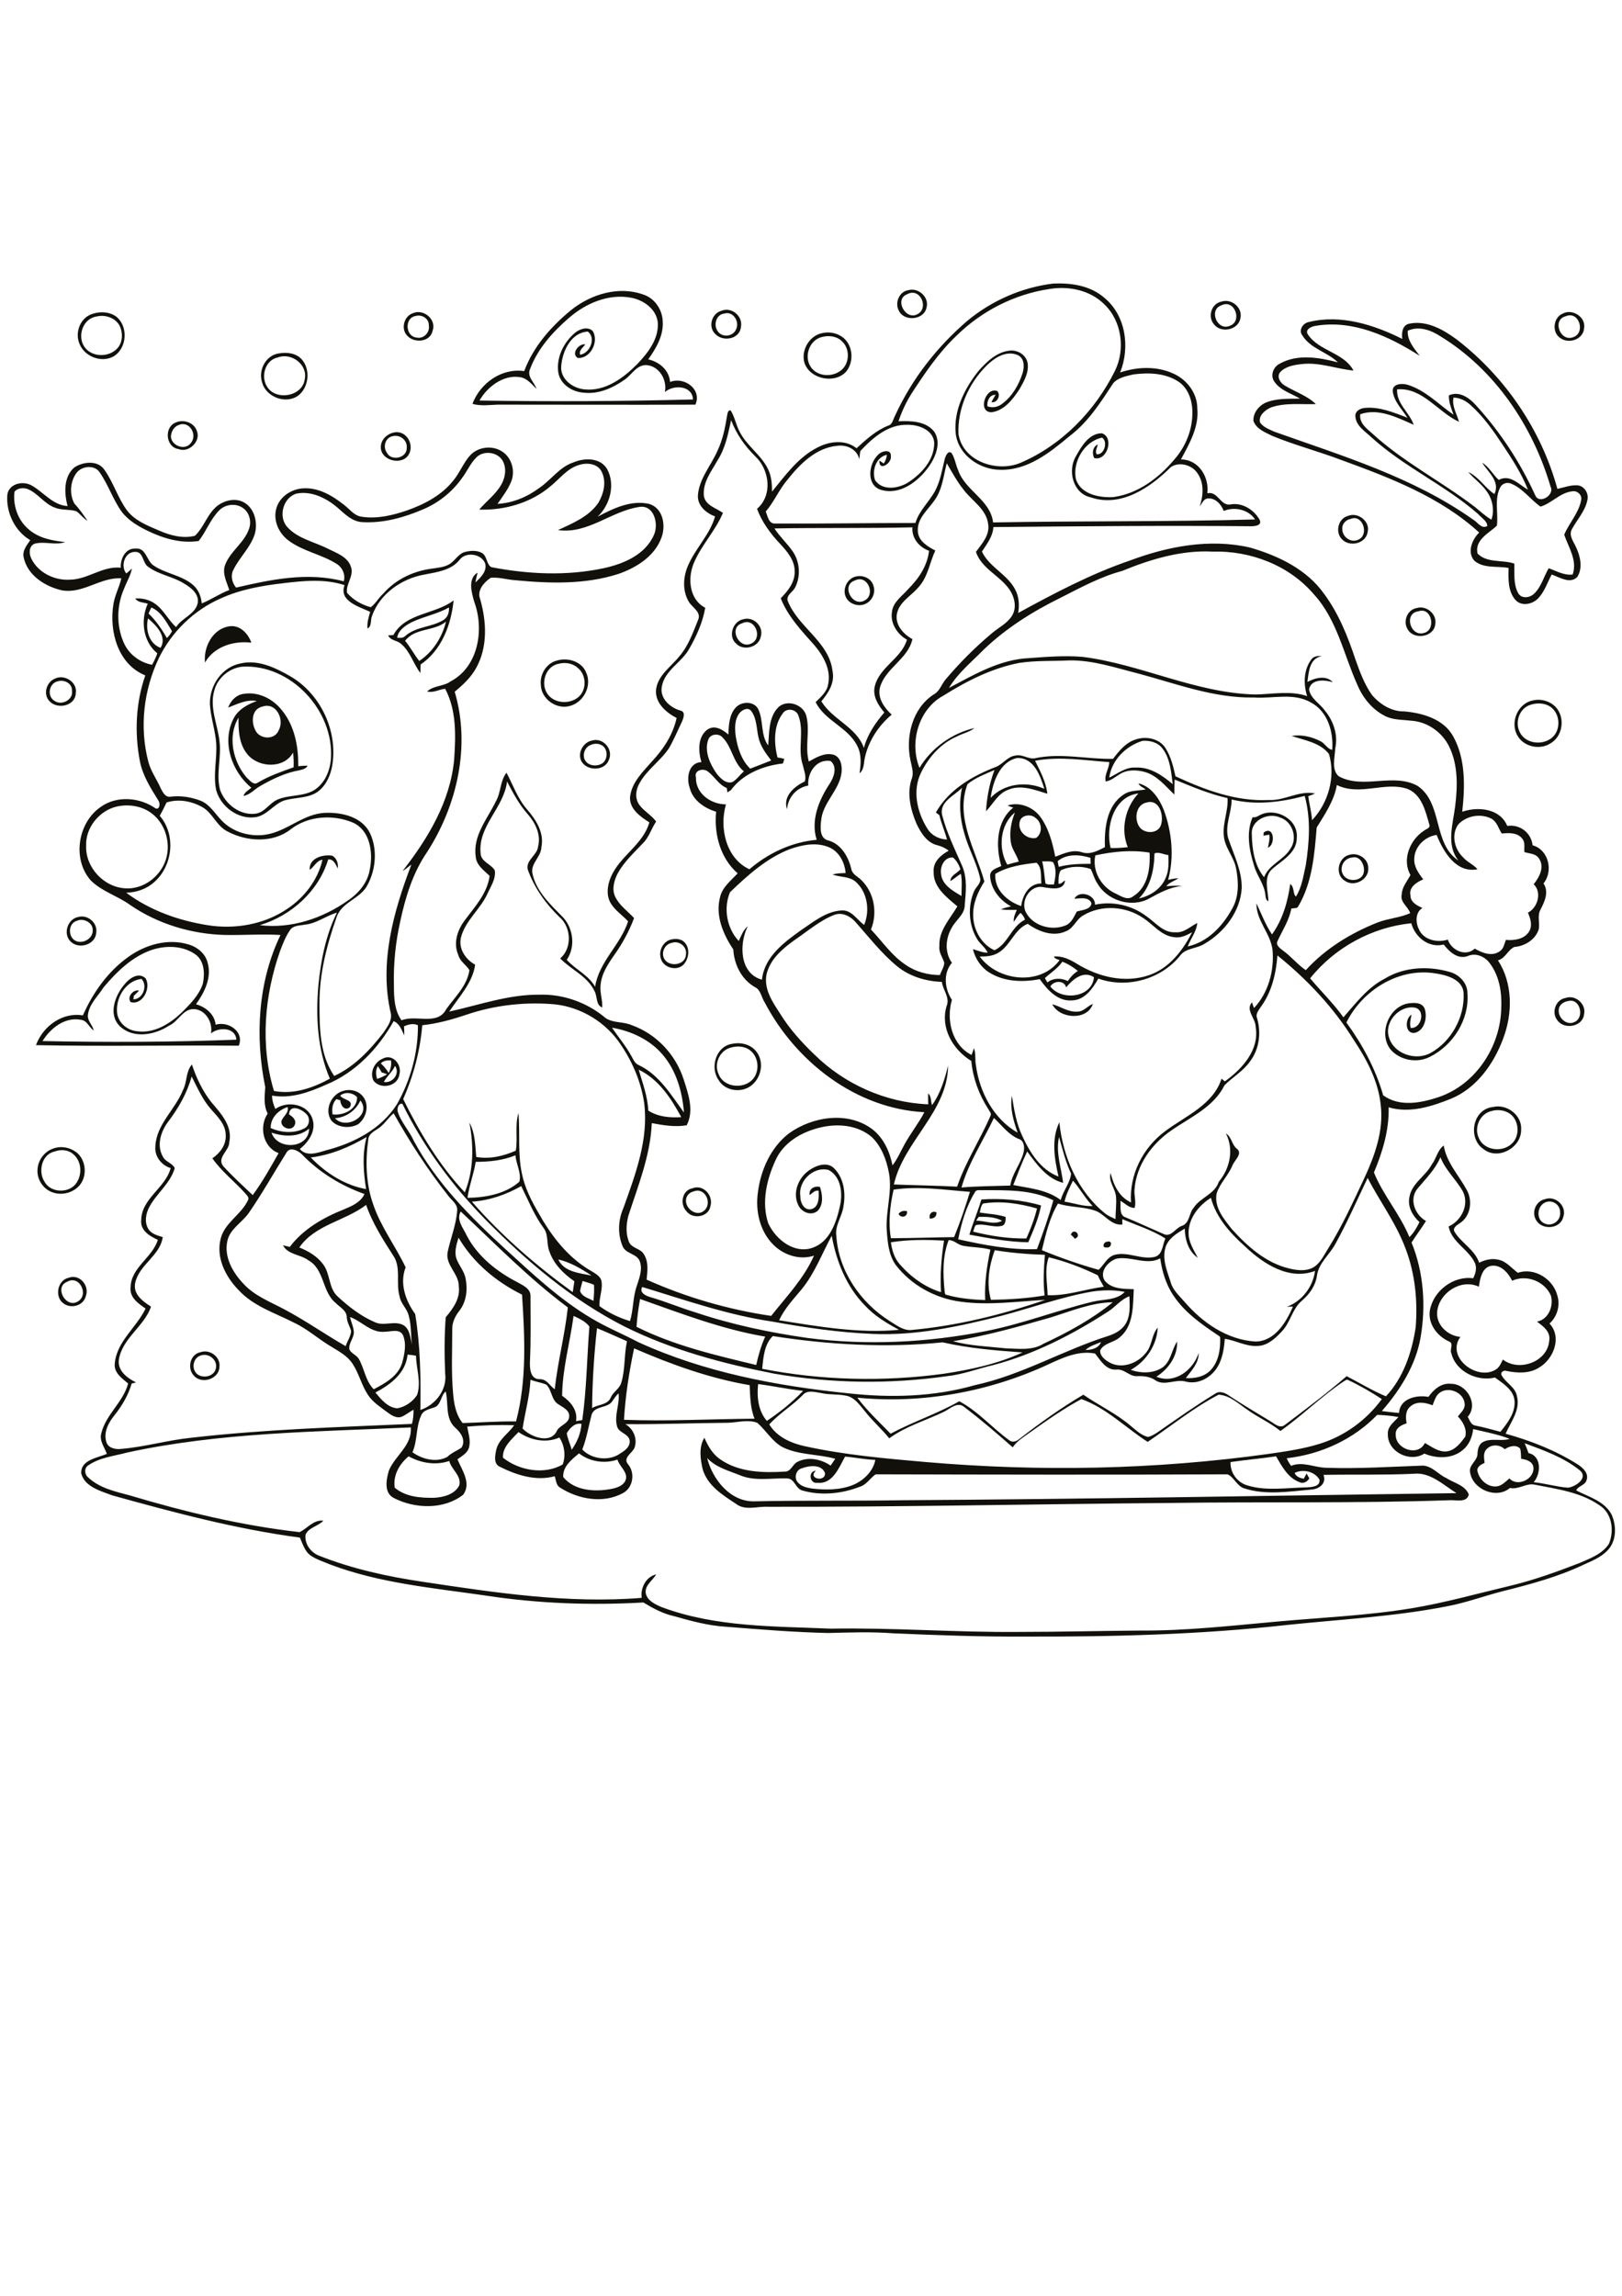 <?xml version="1.0" encoding="utf-8"?>
<!-- Generator: Adobe Illustrator 21.0.2, SVG Export Plug-In . SVG Version: 6.00 Build 0)  -->
<svg version="1.2" baseProfile="tiny" id="Layer_1" xmlns="http://www.w3.org/2000/svg" xmlns:xlink="http://www.w3.org/1999/xlink"
	 x="0px" y="0px" viewBox="0 0 595 842" overflow="scroll" xml:space="preserve">
<path fill="#12100B" d="M73.7,497.1c-2.5,0.7-3.4,3.9-2.1,6c1.7,2.8,7,2.1,7.6-1.3C79.9,498.8,76.6,496.1,73.7,497.1 M73.6,495.9
	c3.4-1.2,7.4,1.8,6.9,5.4c-0.1,4.4-6.4,6.5-9.3,3.3C68.5,501.9,69.7,496.6,73.6,495.9 M24.6,470.1c-4.8,1.9-0.5,9.7,3.8,7.3
	C32.8,475.1,29.3,467.4,24.6,470.1 M25.2,468.6c4-1.5,7.7,2.9,6.3,6.7c-0.8,3.5-5.3,4.8-8.1,2.8C19.9,475.8,21,469.5,25.2,468.6
	 M406.1,455.4c2.2-0.7,1.7,2.4-0.1,2.1C404.1,457.8,404.7,455.5,406.1,455.4 M392.8,452.8c1.1-2.8,4.3,0.4,1.5,1.5
	C393.8,453.7,393.3,453.2,392.8,452.8 M341.1,446.9c-0.5-1.6,0.8-3,2.4-2.3C343.7,446.1,342.6,447,341.1,446.9 M329.6,445.2
	c0.7-1,1.9-1.3,3.1-1C333.1,446.2,330.6,447,329.6,445.2 M359,446.3c-0.3,0.4-0.6,0.9-0.9,1.4c3.2-0.1,6.5,1.7,9.5,0
	C365,446.3,361.9,446.2,359,446.3 M360.6,441.4c-0.8,0.9-0.9,2.1-1.2,3.3c3.2,0.5,6.4,0.6,9.5,1.6c0,1.2,0,3-1.5,3.3
	c-3.1,0.7-6.3-1-9.4-0.3c-0.6,0.6-0.7,1.6-1,2.4c6.4,1.6,12.9,2.6,19.5,2.5c1.6-3.6,3-7.2,3.9-11C374,441.4,367.3,440.3,360.6,441.4
	 M360,439.9c7.4-0.5,14.8,0.1,21.9,2.2c-0.9,4.7-2.8,9.1-4.7,13.5c-7.3-0.1-14.5-1.5-21.6-2.8C356.9,448.5,358.7,444.3,360,439.9
	 M566.8,441c-3,1.3-3.4,6.4-0.2,7.7c2.7,1.3,6-1,5.7-4C572.4,441.8,569.4,439.8,566.8,441 M566.7,439.8c4-1.5,8.3,2.7,6.7,6.7
	c-1.2,4.4-8,4.7-10,0.8C561.8,444.5,563.4,440.5,566.7,439.8 M254.6,436.9c-1.4,0.3-2.6,1.3-2.9,2.7c-0.7,3.4,3.7,6.9,6.6,4.4
	C261.4,441.4,258.7,435.4,254.6,436.9 M254,435.8c4-1.6,7.8,2.7,6.6,6.6c-0.7,4-6.5,4.9-8.8,1.8C249.3,441.6,250.2,436.5,254,435.8
	 M20.1,422.3c-4.9,1-6.2,7.5-3.7,11.2c2.2,3.9,8.5,4.2,11.3,0.8c2.5-3.1,2.4-8.2-0.7-10.9C25.2,421.7,22.4,421.4,20.1,422.3
	 M19.6,421.2c3-1.1,6.5-0.3,8.9,1.8c3.1,2.9,3.5,8.4,0.7,11.7c-2.4,2.8-6.5,3.8-9.9,2.6c-3.6-1.2-6-5.1-5.5-8.8
	C14.1,425.2,16.5,422.2,19.6,421.2 M547,407.5c-4.1,1-6.3,5.9-4.6,9.7c1.8,4.7,8.6,5.6,12.1,2.3c3.2-2.8,2.8-8.7-0.7-11.1
	C551.9,407.1,549.3,406.8,547,407.5 M547.6,406c5.1-1.3,10.8,3,10.4,8.3c0.1,6.6-8.4,11.3-13.7,7.2
	C538.3,417.6,540.1,406.8,547.6,406 M132.2,403.6c-1.7,3.7-5.2,6.2-9.3,6.5C126.9,414.6,136.5,409.1,132.2,403.6 M124.8,401.8
	c1,1.7,5.2,1.5,3.5,4.3c-1.9,1.5-3.4-0.8-3.5-2.6c-0.3-0.1-1-0.3-1.4-0.4c-1.5,1.5-1.7,3.6-1.4,5.6c4,0.5,9-1.8,9-6.3
	C129.5,400.7,126.6,400.3,124.8,401.8 M126.2,400c2.5-0.7,5.4,0.1,7,2.2c2.4,3.1,1.2,7.8-1.8,10.1c-3.1,1.7-7.6,1.3-9.9-1.4
	C118.8,406.8,121.7,401,126.2,400 M138.3,395.7c1.3-0.4,2.5-1,3.7-1.7c-0.7-0.3-1.3-0.5-2-0.7c-0.4-0.8-0.9-1.6-1.4-2.3
	C137.7,392.5,137.9,394.1,138.3,395.7 M144.9,390.9c-1,2.3-3,3.8-4.1,5.9C144,397.4,146.9,393.7,144.9,390.9 M139.7,390
	c1.1,1,2.1,2.2,2.9,3.5c0.7-1.4,1.1-3,0.8-4.6C142,388.8,140.6,389,139.7,390 M140.3,388.3c3.7-2.1,7.3,2.2,6.2,5.8
	c-0.6,4.4-7,5.6-9.5,2.2C135.5,393.3,137.4,389.5,140.3,388.3 M268.1,384.2c-4.1,1-6.3,6-4.5,9.7c1.9,5.1,9.6,5.7,12.8,1.6
	c2.4-3.1,1.8-8.2-1.5-10.5C273,383.7,270.4,383.5,268.1,384.2 M268.7,382.8c3.4-0.7,7.3,0.4,9.2,3.5c2.3,3.6,1.3,8.6-1.8,11.4
	c-3.5,3.3-10,2.7-12.5-1.6C260.3,391.4,262.7,383.6,268.7,382.8 M386,368.3c3.1,0.8,5.9,3,9.3,2.7c2.3,0,3.6-2.1,5.6-2.8
	C398.8,374.4,388.7,373.7,386,368.3 M575.4,367.1c-1.7,0.2-3.6,1.4-3.6,3.3c-0.3,2.9,3,5.9,5.8,4.4
	C581.3,373.2,579.7,366.1,575.4,367.1 M574.3,366c3.6-1.3,7.6,2.2,6.8,5.9c-0.4,4.6-7.2,5.9-9.8,2.3
	C569,371.4,570.6,366.6,574.3,366 M55.6,348.4c-7.2,2.5-12.8,8-17.6,13.7c-2,3.2-5.1,5.9-5.7,9.8c-0.5,2.3,1.6,3.9,2.1,6
	c-1.8-1.1-2.4-3.7-4.8-3.9c-5.8-1.1-11.1,3.1-14,7.8c23.7,0.5,47.4,0.4,71.1-0.5c-0.3-4.6-6.5-4.7-9.3-2.3c0.7-3.8-1.7-8.4-5.9-8.9
	c-4.3-0.4-6,4.5-9.4,6c-5.3,3.5-13.2,5-18.2,0.2c-4.3-4.3-1.7-11.2,1.7-15.2c1.7-2.2,5.2-4.8,7.8-2.3c2.1,3.4-1,10-5.5,8.7
	c-1.4-2,1-4.7,3.1-4.2c-0.6,0.7-1.3,1.3-1.9,1.9c0,0.3-0.1,0.9-0.2,1.3c3.5,0,5.4-5,3-7.5c-5.9,0.7-9.7,7.2-8.9,12.8
	c0.6,3.5,3.8,6.1,7.3,6.4c6.3,0.9,12.1-2.8,16.4-6.9c3.1-3.1,6.3-6.3,7.7-10.5c0.8-3.7,0.6-8.6-2.9-10.9
	C66.8,346.7,60.7,346.7,55.6,348.4 M47,351c6.2-4.5,14.4-6.9,21.9-4.7c3.4,0.9,6.5,3.4,7.3,6.9c1.5,5.4-1.2,10.8-4.3,15.1
	c3.5,1,6.8,3.6,7.2,7.5c4.6-1.4,10.6,2.5,8.5,7.7c-24.8-0.2-49.6,0.3-74.4-0.2c2.5-6.9,9.7-12.2,17.2-10.9
	C34.1,364,39.6,356.3,47,351 M246.4,345.8c-2.6,0.5-4,3.6-2.7,5.9c1.8,3.1,7.7,2.3,7.9-1.5C252.2,347.3,249.2,344.8,246.4,345.8
	 M245.4,344.8c1.9-0.7,4.4-0.7,5.8,0.9c2,2.2,1.5,5.9-0.4,8c-2.4,2.6-7.5,1.3-8.4-2.2C241.6,349,242.9,345.9,245.4,344.8
	 M28.2,337.7c-3.1,0.9-3.3,5.4-0.9,7.1c2.7,1.8,7-0.5,6.7-3.8C34,338.3,30.6,336.6,28.2,337.7 M28.7,336.3c3.5-1,7.2,2.2,6.6,5.8
	c-0.3,4.4-6.4,6.2-9.4,3.2C23,342.5,24.8,337,28.7,336.3 M496,314.5c-2.9,0.2-4.8,3.5-3.4,6.1c1.5,3.1,7.2,2.8,7.7-0.8
	C500.7,317.4,499,313.7,496,314.5 M495,313.5c3.1-1,7,1.4,6.9,4.8c0.4,4.3-5.2,7.2-8.6,4.7C489.5,320.7,490.9,314.4,495,313.5
	 M463.6,305.3c3.8-2.7,4.4,4.5,1.5,5.6c0.3-1.6,0.8-3.2,0.5-4.8c-0.7,0.1-1.4,0.3-2.1,0.4C463.5,306.3,463.5,305.6,463.6,305.3
	 M459.2,305.8c0.1,5.5,0.9,11.5,4.5,15.9c1.8-4.7,7.3-6.3,9.7-10.5c2.7-3.9,0.7-10-3.9-11.4C465.3,297.9,458.9,300.7,459.2,305.8
	 M462.9,298.6c5.7-2.3,13.4,2.1,12.8,8.6c0.1,5.5-5.3,8.3-8.9,11.4c-3.5,3-1.6,8-1.5,11.9c-0.9-0.3-1-1.3-1.1-2.1
	c-0.3-3.9-3-7-4.1-10.7c-1.8-5.7-3.1-12.3-0.6-18C460.8,300,461.8,299,462.9,298.6 M216.7,273.2c-2.3,0.8-3.3,4-1.9,5.9
	c1.2,1.7,3.7,2,5.5,1.2c2.9-1.1,3-6.1,0-7.2C219.2,272.6,217.8,272.7,216.7,273.2 M217.1,271.6c4.1-1.3,8.1,3.3,6.2,7.2
	c-1.6,4.2-8.5,4-10.2,0C211.9,275.8,214.1,272.2,217.1,271.6 M561.7,258.4c-4.3,1.1-6.2,6.5-4.1,10.3c2.4,4.6,9.7,4.8,12.7,0.8
	c2.2-3,1.7-7.8-1.3-10.1C566.9,257.8,564,257.7,561.7,258.4 M562.2,256.9c3.5-0.9,7.7,0.6,9.5,3.8c2.3,3.9,1.1,9.6-2.9,11.9
	c-3.9,2.6-9.9,1.3-12.2-2.9C553.9,265,556.7,258,562.2,256.9 M90.5,285.2c1.1,0.9,2.5,3,4.1,1.8c4.1-2.4,8.6-4,13.1-5.6
	c0.1-1.8,0-3.6-0.2-5.4c-3.3,6-12.5,5.6-16.6,0.8c-3.2-3.7-3.5-8.9-3.4-13.6C83.4,270,85.4,279.3,90.5,285.2 M96.4,259.1
	c-4.5,0.9-4.4,6.7-2.1,9.7c2.1,2.4,6.6,2.3,7.9-0.9C104.5,263.9,101.3,257.5,96.4,259.1 M83.7,259.5c0.9-2.5,2.9-4.6,5.5-5
	c5.5-1,11,1.8,14.3,6.1c4.6,5.7,6,13.2,5.9,20.4c1.1-0.1,2.3-0.2,3.4-0.2c-0.5,1.2-1.9,1.4-3,1.7c-5.1,0.9-9.9,3.2-14.4,5.8
	c-2.1,1.2-3.7,3.2-6.1,3.6c0.5-1.4,1.8-2.1,2.9-3c-7.3-6-11.1-17.1-6.3-25.8c1.8-3.1,5-4.8,8.3-6C90.5,256.4,87.1,258.2,83.7,259.5
	 M21.1,249.9c-3.1,0.7-3.9,5.3-1.3,7c2.6,2.1,7.2-0.2,6.6-3.6C26.5,250.5,23.4,249.1,21.1,249.9 M20.1,248.9
	c3.5-1.8,8.4,1.3,7.7,5.3c-0.1,4.6-6.5,6.1-9.5,3.1C15.7,254.9,16.9,250.2,20.1,248.9 M88.9,244.5c-4.8,0.5-9.1,4.1-10.3,8.8
	c-1.8,6.2,1.2,12.3,1.9,18.4c0.8,5.9-1.3,12,0.2,17.9c1.8,5.2,7.3,9.6,13.1,8.8c3.4-0.5,5-3.9,8.1-5.2c4.3-1.8,9.2-1,13.3-3.4
	c4-2.5,5.9-7.2,6.2-11.7C122.5,260.5,106.6,243.5,88.9,244.5 M88.3,243.3c6.5-1.5,13,1.7,18.5,4.9c11.2,6.7,17.5,20.7,14.9,33.5
	c-0.8,3.6-2.7,7.3-6,9.2c-3.6,2-8,1.5-11.8,2.8c-3.7,1.5-6.1,5.4-10.2,6c-6.3,0.9-12.7-3.8-14.4-9.9c-1.2-5.8,0.4-11.6,0-17.4
	c-0.4-4.8-2-9.3-2.3-14.1C76.8,251.4,81.4,244.6,88.3,243.3 M205.1,243.4c-4.9,0.8-6.9,7-4.4,10.9c2.4,3.7,8,4.1,11.3,1.5
	c3.3-2.6,3.2-8.2,0-10.8C210.2,243.3,207.5,242.8,205.1,243.4 M204.5,242.2c3.9-1.1,8.9,0.4,10.5,4.4c2.2,4.7-0.7,10.7-5.6,12.2
	c-5,1.7-10.8-2.3-11-7.5C197.9,247.3,200.5,243.1,204.5,242.2 M75.2,243c-0.6-5.7,2.8-12.4,8.9-13.3c3.9-0.6,6.9,2.6,8.1,6
	C85.8,234.9,78.5,237.1,75.2,243 M272.2,228.6c-5.1,1.6-1.1,9.7,3.4,7.4C280,234,276.9,226.2,272.2,228.6 M272.7,227.1
	c3.7-1.1,7.5,2.6,6.4,6.3c-0.7,4-6.4,5.5-9.1,2.6C267,233.4,268.8,227.8,272.7,227.1 M520.3,224.2c-5.4,0.7-3,9.2,1.8,8
	C527,231.3,525.3,222.4,520.3,224.2 M519.7,223c3.5-1.1,7.5,2.2,6.8,5.9c-0.4,4.7-7.6,5.9-10,2.1C514.5,228.1,516.1,223.6,519.7,223
	 M148.6,235c1.9,2.3,3.3,5,5.2,7.4c5-3.3,8.4-8.7,9.8-14.4C159.2,231.6,152.3,230.2,148.6,235 M151,228.2c-2.3,1.2-4.9,2.9-5.3,5.7
	c1,0,2.1,0.2,2.9-0.6c4-3.6,9.8-3.2,14.2-6c1.5-1,2-2.8,1.9-4.5C160.4,225.2,155.4,226.1,151,228.2 M144.3,232.9
	c4.5-8.2,15.3-7.5,22.1-12.7c-0.9,8.9-4.4,18.3-12.1,23.5c0,1-0.1,2.1-0.1,3.1c-2.6-3.4-3.7-7.8-7-10.6c-1.4-1.4-4-1.2-4.8-3.2
	C142.8,233,143.8,232.9,144.3,232.9 M313.6,212.9c-5.1,1.6-1.1,9.7,3.4,7.4C321.4,218.3,318.3,210.5,313.6,212.9 M314.1,211.4
	c2.6-0.6,5.6,0.8,6.3,3.4c0.9,2.5-0.4,5.5-2.8,6.6c-2.5,1.3-6.1,0.2-7.3-2.4C308.9,216.1,310.8,212,314.1,211.4 M495.5,190.3
	c-1.8,0.3-3.3,1.9-3.1,3.8c0,2.9,3.4,5.3,6.1,3.7C502.3,195.9,499.8,188.5,495.5,190.3 M494.5,189.2c3.6-1.5,8.2,2,7.2,5.9
	c-0.6,4.3-6.7,5.7-9.5,2.6C489.7,195.1,490.9,190.1,494.5,189.2 M143.9,160c-2.6,0.6-3.5,3.9-2,6c1.6,3.3,7.5,2,7.3-1.8
	C149.5,161.4,146.6,159.2,143.9,160 M145.3,158.5c4.1-0.2,6.6,4.7,4.7,8.1c-2.3,4.2-10,2.5-10.3-2.3
	C139.5,161.1,142.4,158.7,145.3,158.5 M65.5,155.9c-1.8,0.6-2.8,2.6-2.8,4.4c0.4,3.3,5.2,5,7.3,2.2
	C72.6,159.4,69.4,154.1,65.5,155.9 M64.6,154.9c2.8-1.2,6.6,0.1,7.6,3.1c1.6,3.8-2.9,8.2-6.7,6.7C60.7,164,60.1,156.5,64.6,154.9
	 M101.9,131.1c-4.6,0.9-6.3,6.9-4,10.6c3.2,5.5,13.2,3.7,13.9-2.7C112.9,133.7,106.9,129.2,101.9,131.1 M102.4,129.6
	c2.8-0.5,6.2-0.1,8.2,2.1c3.5,3.8,2.7,10.7-1.5,13.6c-4.7,3-11.7,0.1-13-5.2C94.7,135.6,97.6,130.2,102.4,129.6 M301.5,123.6
	c-4.6,1.1-6.6,7-4.2,10.8c2.4,3.9,8.4,4.1,11.6,1.1c2.8-2.6,2.8-7.6,0.1-10.2C307.1,123.3,304.1,122.9,301.5,123.6 M302,122.1
	c2.5-0.5,5.3,0.1,7.4,1.8c3.6,3,3.9,9,0.9,12.5c-4.3,4.5-13.2,2.6-15.2-3.3C293.7,128.3,297.1,122.8,302,122.1 M550.3,178.8
	c-2.2,4.3-0.6,9.4-1.2,14c-3,2.8-8.2,5.2-7.1,10.2c3.5,3.6,9.1,2.2,13.5,3.7c0.1,3.6-0.4,7.5,1.4,10.8c1.2,2.2,4.3,1.8,5.9,0.2
	c2.6-2.5,3.5-6.2,5.3-9.3c2.9,1,5.6,2.7,8.8,2.3c1.8-5.2-1.5-9.9-3.1-14.6c1.8-4.3,5.3-7.9,6.2-12.6c0.5-2-1.5-3.7-3.3-3.3
	c-4.5,0.5-7.5,4.4-11.6,5.6c-3.7-2.6-6.4-6.6-10.7-8.4C552.9,176.7,551,177.3,550.3,178.8 M512.5,142.8c-0.3,5.2,4.5,8.4,6.1,13
	c-6.1-2.7-12.9-6.2-19.6-3.9c-0.5,3.1,2.2,5.2,4.3,7c11.4,10.5,25.4,17.6,37.7,27c2,1.6,3.9,3.4,6.1,4.7c1.2-3.5,0.4-7.6-1.8-10.5
	c-1.9-2.7-4.6-4.5-6.7-7c3.9,1.8,6.1,5.8,9.6,8.1c2.2-4.6-2.3-8-4.5-11.5c2.6,1.5,3.9,4.4,6.1,6.3c4.1-2.2,7.4,1.7,10.7,3.6
	c-2.3-5.8-5.7-11.1-9.1-16.2c-3.5-5.3-7.2-10.6-11.9-14.8c-1.7-1.6-3.9-2.7-6.3-2.8c-0.7,3.1,1.2,5.9,2,8.9
	C527.4,151.1,521.8,142,512.5,142.8 M479.8,122.7c4.1,6.1,13.2,6.6,16.7,13.2c-6.3-0.6-12.4-3.1-18.8-2.4c-2.8,0.3-6.1,0.8-8.1,3
	c-1.4,1.7,0.1,4,1.7,4.9c3.8,2.3,8.2,3.7,11.4,6.8c-5.5,0.2-11.1-0.6-16.4,1.2c-2.1,0.9-4.7,2.9-4.1,5.5c1.2,1.8,3.3,2.5,5.2,3.4
	c25,8.9,51,16.7,72.9,32.2c1.7,0.9,3.1,3.7,5.3,2.4c-0.1-1.9-2.2-3-3.4-4.4c-12.1-10.6-27.1-17.2-39.1-28.1
	c-2.3-2.2-5.7-4.2-5.9-7.7c-0.2-1.9,1.8-3,3.5-3.1c5.4-0.5,10.6,1.7,15.6,3.6c-2-3.1-4.9-5.9-5.4-9.7c-0.2-2.8,3.4-3,5.4-2.4
	c6.6,2,11.4,7.2,16.9,11c-0.8-2.3-1.8-4.6-1.7-7.1c3.7-1.7,7.4,0.8,9.8,3.5c9,9.8,16.4,21.1,21.9,33.2c1.5,3.4,7.2-0.2,5.6-3.2
	c-6.5-22.2-20.4-42.9-40.3-55.1c-3.5-2.3-8-4-12.1-2.1c-0.2,3.7,2.4,6.5,4.4,9.2c-11.3-7.2-24.5-13.3-38.2-11
	C481.2,119.7,478.5,120.8,479.8,122.7 M480.1,118.1c11.7-2.9,23.9,1,34.3,6.2c-0.3-2.2,0-5.1,2.6-5.6c6.4-1.3,12.5,2.2,17.5,5.9
	c17.7,13.7,30.9,33.1,36.8,54.7c2.4-0.5,4.9-1.5,7.4-1.3c2.5,0.2,4.2,3,3.6,5.4c-0.8,4.1-3.9,7.3-5.8,10.9c-1,2.2,0.7,4.3,1.6,6.3
	c1.6,3.3,2.6,7.7,0.5,11c-2.7,2.7-6.5,0.1-9.4-0.9c-1.6,3-2.6,6.3-5,8.8c-2.2,2.2-6.2,3-8.4,0.4c-2.7-3.2-2.5-7.7-2.4-11.6
	c-4.2-0.8-9.2,0.3-12.6-2.7c-2.7-3.1-0.8-7.7,1.8-10.3c-14.2-13-32.5-20-50.3-26.5c-8.4-3.2-17.2-5.5-25.5-8.9
	c-2.6-1.3-5.9-2.5-7-5.5c-0.2-2.8,1.8-5.4,4.2-6.6c4-1.8,8.6-1.5,12.9-1.6c-3.2-1.9-7.2-3-9.4-6.2c-1.6-2.2-0.5-5.4,1.9-6.6
	c6.6-3.7,14.5-2.3,21.4-0.5c-3.9-3.8-10-5-13-9.8C476.3,121.3,477.7,118.6,480.1,118.1 M574.3,116c-5,1.3-2,9.4,2.7,7.7
	C581.8,122.2,579.3,113.8,574.3,116 M573.3,115c3.5-1.9,8.5,1.3,7.8,5.3c-0.2,4.1-5.5,6-8.7,3.7C569.2,122,569.7,116.4,573.3,115
	 M152.4,115.9c-4.1,0.7-3.7,7.5,0.4,7.9c2.6,0.6,5-1.9,4.5-4.5C157.4,116.8,154.7,115.2,152.4,115.9 M151.4,114.9
	c3.9-1.8,8.8,2.2,7.3,6.4c-0.9,4.3-7,4.7-9.5,1.6C147,120.4,148.3,115.9,151.4,114.9 M35.3,116.1c-5,0.8-7.1,7.4-4.2,11.3
	c2.7,3.6,8.6,3.7,11.7,0.6c2.3-2.2,2.4-6,1-8.7C42.1,116.4,38.4,115.3,35.3,116.1 M34.3,115c2.6-0.8,5.6-0.6,7.9,0.8
	c5,3.4,4.6,12-0.7,15c-4.4,2.3-10.4,0-12.3-4.6C27.3,121.9,29.5,116.2,34.3,115 M265.7,115c-3,0.3-4.1,4.2-2.4,6.5
	c1.6,2.4,5.6,2,6.7-0.7C271.4,118,269,114,265.7,115 M264.6,114c3.7-1.6,8,1.9,7.2,5.9c-0.4,4.5-6.6,5.6-9.4,2.6
	C259.6,119.9,261.1,114.9,264.6,114 M448,112c-4.7,1.6-1.5,9.5,3.1,7.5C455.9,117.9,452.9,109.5,448,112 M448.1,110.6
	c3.7-1.2,7.9,2.3,6.9,6.2c-0.8,4.3-7.2,5.5-9.7,2.1C442.9,116.1,444.4,111.3,448.1,110.6 M208.7,116.6c-5.9,5.1-11.4,11.2-14.2,18.6
	c-1.4,2.9,1.5,4.9,2.3,7.4c-1.8-1.7-3.5-4-6.2-4.3c-6-0.9-11.9,3.6-14.7,8.6c26.1,0.4,52.2,0.3,78.3-0.4c-0.2-5.2-7.2-5.5-10.3-2.7
	c0.9-4.4-2-9.5-6.7-9.9c-3.6-0.2-5.4,3.5-8,5.3c-4.4,3.1-9.7,5.5-15.2,4.8c-4.2-0.3-8.5-3.1-9.2-7.4c-0.8-5.5,2-11.1,6.2-14.6
	c1.7-1.4,4.8-2.4,6.5-0.5c2.2,3.8-0.8,10-5.5,9.8c-2.7-1.5,0.3-5.4,2.7-5c-0.8,1.2-2.4,2.1-1.9,3.8c3.6-0.5,6-6.2,2.8-8.5
	c-6.1,0.4-9.2,7-9.7,12.4c-0.6,4.9,4.1,8.4,8.5,8.8c7.6,0.8,14.2-4.1,19.3-9.2c3.9-4.1,8-9.2,7.6-15.3c-0.5-4.9-5.1-8.2-9.7-9.1
	C223.3,107.6,214.9,111.2,208.7,116.6 M209.4,113.8c7.3-5.9,17.6-9.1,26.8-5.7c4,1.4,6.7,5.4,6.9,9.6c0.4,5.3-2.4,10-5.3,14.1
	c4.1,0.9,7.7,4,8,8.3c5.1-2.1,11.8,2.6,9.3,8.3c-24.2,0.1-48.3,0-72.5,0c-3.1,0.1-6.3,0.6-9.3-0.3c2.9-7.6,10.7-13.2,19-12
	C195.6,127.2,202.1,119.8,209.4,113.8 M332.8,107.9c-4.9,1.8-0.6,9.8,3.8,7.3C340.9,112.9,337.5,105.3,332.8,107.9 M333.3,106.4
	c3.6-1,7.6,2.6,6.6,6.3c-0.8,4.6-8,5.4-10.1,1.4C328.1,111.1,329.8,106.9,333.3,106.4 M259.4,534.7c2,8,8.7,16.3,17.6,15.9
	c18-0.4,36-0.1,54.1-0.4c67.7-0.4,135.5-1.7,203.2-2.6c-4.9-3-9.6-7.8-15.8-7.1c-11,0.5-22,0.2-33,0.4c1.2,3.2-1.7,5.3-4.6,5.4
	c-8,0.7-16.5,2.1-24.3-0.4c-2.8-0.7-3.8-4.1-6.3-5.2c-43,0.2-86.1,0.1-129.1,0c-2,1.4-3.4,3.9-5.9,4.6c-6.5,2.5-13.9,3.3-20.7,1.4
	c-2.8-0.5-3-4.5-5.9-4.5c-5.8-0.2-12,1.2-17.6-1.3C267.1,539.3,262.5,538.1,259.4,534.7 M451.4,536.2c-0.2,4,2.6,7.6,6.3,8.6
	c6.9,2.1,14.3,0.8,21.4,0.7c1.8-0.1,5.4-0.2,4.9-2.9c-1.7-2.9-6-4-9.1-2.4c0.6,1.4,2,1.9,3.4,2.1c0.3-0.7,0.7-1.3,1-1.9
	c0.2,0.4,0.7,1.3,1,1.8c-0.8,1.3-2.3,2.1-3.8,1.3c-4.1-1.6-6.3-5.8-8.4-9.4C462.7,534.9,457,535.4,451.4,536.2 M310,534.2
	c-2.3,4.1-4.5,10.2-10.2,9.6c-2.8,0.5-3.5-4.3-0.5-4.4c-3.3,2.9,3.8,4.4,3.3,0.7c-1.4-3.2-5.8-2.6-8.5-1.6c-2.2,0.6-2.9,3.6-1.4,5.2
	c1.3,1.5,3.3,1.9,5.1,2.2c5,0.6,10.4,0.6,15.1-1.3c3.9-1.6,7.4-5,8.2-9.2C317.4,535.3,313.7,534.5,310,534.2 M149.9,534.1
	c-3.4,2.8-5.8,7-5.1,11.5c4,3.4,9.5,3.8,14.6,3.7c3.4-0.2,7.5-1.3,9.1-4.6c0.8-3.6-2.9-5.7-3.7-8.9
	C159.9,537.5,154.4,536.6,149.9,534.1 M206.6,541.7c4.1,5,11.4,5.5,17.4,4.4c2.4-0.4,5.7-1.5,5.7-4.5c-0.2-2.4-2.5-4-3.2-6.3
	c-4.7,1.6-10.2,0.8-14.1-2.3C209.7,535.3,206.4,537.8,206.6,541.7 M545.3,531.5c-1.3,1.3-0.9,3.3-0.7,5c-1.3,0.6-3,1.5-2.6,3.1
	c0.7,3.3,4.2,6.3,7.7,5.4c1.6-0.5,2.8-1.8,4-2.8c3,3.3,9.3,0.2,8.8-4.1c-0.3-2.2-2.6-2.8-4.5-3.1c-0.1-1.3,0-2.6-0.4-3.8
	c-1.6-1.5-4-0.8-5.6,0.3C550.3,529.8,547.1,529.5,545.3,531.5 M559.3,529.3c0.5,1.2,1,2.4,1.4,3.6c4.9,1.1,4.6,7.6,1.9,10.7
	c4.2,0.4,8.4,1.7,12.6,2c2.7-0.3,7.5-3.5,4.4-6.3C573.7,534.5,566.3,531.9,559.3,529.3 M184.5,534.6c5.9,4.7,15.1,6.4,21.9,2.5
	c1.2-3.1,0.7-7-1.2-9.9c-4.9,2.2-10.7,1-15-2C187.7,527.9,184.3,530.6,184.5,534.6 M207.9,525.6c0.3,2.1,1.3,4,1.8,6.1
	c2-2.8,3.4-6.1,3.6-9.5C210.9,521.7,209.1,523.7,207.9,525.6 M472,534.8c0.4,1,1,1.9,1.6,2.8c4.3-1.8,8.7,0.7,13.1,0.7
	c11.8,0.4,23.6-0.4,35.4-0.8c3.4,0.3,5.6,3.3,8.5,4.6c2.8,1.8,6.9,2.6,8.2,6c-0.7,3.2-4.9,1.9-7.2,2.1c-34,1.2-68,0.5-102,1
	c-49.3,0.4-98.7,1.5-148,1.4c-3.8-0.2-8.2,1.5-11.5-1c-5-3.3-10.7-6.8-12.4-13c-0.8-3.7-1.4-8,0.7-11.3c1.3,3,3,6,5.8,7.9
	c6.9,4.8,15.7,5,23.7,4.5c2.2,0.1,2.8-2.6,4.5-3.5c3.9-2.1,8.8-1.1,12.3,1.3c0.6-0.8,1.1-1.7,1.7-2.5c-6.4-1.8-13.4-1.3-19.4-4.3
	c-3.8-2.1-6-6.1-9.2-8.9c-3.5-1.3-7.2-0.1-10.8,0c-12.5,0.1-25.1,0.6-37.6,0.5c3,1.7,4.6,5.5,3.3,8.8c-0.9,1.9-4.2,3.5-2.4,5.8
	c2.8,3.2,2,8.7-1.8,10.7c-7.2,3.9-16.3,2.3-23-2c-1.5-0.8-1.5-2.7-2-4.2c-6.9,1.9-14-0.4-20.2-3.5c-2.3-1.1-1.7-4-1.3-6
	c0.8-4,4.5-6.1,6.6-9.2c-5.7-0.2-11.5,0-17.2,0.5c0.4,2.6,1.4,5.2,0.6,7.8c-0.6,2-2.6,3-4.2,4.2c1.7,4,5.2,8.8,2.1,13
	c-7.1,5.5-17.6,5.2-25.4,1.2c-3.8-1.9-2.8-6.9-1.8-10.2c2.3-5.4,8.5-9.1,8-15.7c-34.7,1.6-69.9,1.8-104,9.2
	c-4.8,1.3-10.1,1.8-14.3,4.7c-1.6,1-1.4,3.3-0.1,4.4c4.1,3.9,9.9,5.2,15.2,6.6c20.4,6.1,41.2,11.1,62.4,13.5
	c2.9-1.4,5.1-4.6,8.7-4.2c-1.9,2.1-5.3,2.4-6.5,5.1c-0.5,3.4,2,6.7,5.1,7.8c12.1,4.8,25,7.6,37.8,9.5c26.6,4,53.5,8.1,80.4,5.9
	c-0.5-3.6,1.5-7.7,5.3-8.6c-1.3,2.3-4.3,4-3.8,7c0.6,2.7,3.5,4,5.8,5c19.8,7.4,41.3,7,62.1,7.9c22.9-0.4,45.8,1.4,68.7,1.2
	c15,0,30-0.4,45-0.5c16.7,0.1,33.3-1.8,50-3.3c16.5-1.5,33.1-2.2,49.5-4.9c12-2,23.7-5.3,35.5-8.1c8.9-2.1,17.5-5.2,26-8.5
	c3.9-1.7,8.3-3.3,10.7-7c2-4.7,1.2-11.2-3.4-14.1c-7-4.9-15.7-6-23.8-7.6c-3.1-0.7-5.9,1.9-9.1,1.2c-4.9,4.2-13.6,0.6-14.6-5.6
	c-0.7-2.9,2.8-4.3,2.7-7.1c0.1-1.6,0.5-3.4,2.1-4.2c3-1.5,6.6-0.1,9.7-1.1c-4.3-1.7-8.9-2.5-13.4-3.6c-0.3,2.8-1.4,5.7-3.7,7.6
	c-3.9,3.4-9.7,3.3-14.2,1.4c-5.3,3.4-13.5-0.6-13.4-7.1c-0.2-2.8,2.2-4.4,3.9-6.3c-2.6-0.5-5.2-0.7-7.8-0.8
	C496.5,527.9,484.5,533.4,472,534.8 M224.6,513.9c-1.8,2.7-6.5,1.5-7.6,5c-1.1,4.2-1.8,8.6-3.4,12.7c3.4,3.6,9.9,4.4,14,1.4
	c1.6-1,3.5-2.3,3.4-4.5c-0.2-2.8-4.2-2.9-4.7-5.6c-1-4,1.1-7.9,0.6-11.9C225.9,511.9,225.3,512.9,224.6,513.9 M159.9,515.9
	c-1.9,0.9-4.5,1-5.4,3.2c-2,4.3-1.3,9.2-3.2,13.5c3.6,2.6,8.8,3.9,12.8,1.7c1.5-1.5,3.5-2.2,5.2-3.4c1.7-2.7-0.3-5.6-2.3-7.3
	c-3.8-3.4-2.4-8.9-3.5-13.3C161.7,511.8,161.9,514.6,159.9,515.9 M528.1,510.8c-1.5,1.1-1.9,3-2.6,4.6c-2.6-1.1-5.9-1.6-8.1,0.4
	c-1.9,1.5-1.8,4.1-1.4,6.2c-1.9,0.6-4.2,1.7-4,4.1c-0.2,5.3,8.2,8.3,10.7,3.1c2.5,1.4,5,3.4,8,3.1c3.1-0.4,5.1-3.1,6.8-5.4
	c0.7-2.7-0.8-5.5-2.7-7.4c1-1.4,2.6-2.6,2.5-4.5C537.1,510.7,531.4,508.3,528.1,510.8 M278.1,507.6c-0.5,4.7,0,9.8,3.2,13.5
	c4.8-3.2,9.3-6.8,13.3-11C289,509.5,283.6,508.3,278.1,507.6 M191.7,523.9c3,3.2,10.5,5.9,12.7,0.6c1.2-1.9,4.4-2.5,4.4-5.1
	c0.1-2.3-2.4-3.3-4-4.4c-2.6-1.6-2.3-5.2-4.4-7.2c-1.9-0.8-3.9-1-5.8-1.8C194.3,512.1,192.6,518,191.7,523.9 M493.1,506.5
	c-8.3,5.5-15.3,12.6-23.4,18.3c-3.7-3-8.1-4.9-12-7.7c-3.3-2.2-6.5-5.4-10.7-5.6c-9.2,4.8-17.4,11.5-26,17.3
	c-8.1-5.2-15.1-12.4-24.3-15.7c-6.7,3.6-12.9,8-19.1,12.4c-2.2,1.6-4.6,3-6.1,5.3c-5.8-5.1-11.6-10.1-17.8-14.8
	c-2.5-2.1-5.2,0.7-7.5,1.8c-6.7,3.2-14,5.3-20,9.7c-2.8-3.5-6.2-6.4-8.9-9.9c-1.7-2-3.2-4.3-5.7-5.4c-3.3-1.1-6.9-0.5-10.3-1.3
	c-2.2-0.3-5.1-1.3-6.8,0.7c-3.8,3.9-8.6,6.7-12.3,10.8c2.8,4.6,8,6.9,13.1,8c14.6,3.2,29.5,4.5,44.4,5.8c41.8,3.6,84.1,2.8,125.7-3
	c6.3-0.9,12.6-1.8,18.7-3.7c9.1-2.8,17.2-8.7,22.8-16.4c-4-2.6-8.1-5-12.4-7C494,505.8,493.5,506.3,493.1,506.5 M149.5,496.8
	c-0.6,6.7-6.2,11-11.8,13.9c2.1,2.5,4.5,5.5,8,5.8c2.9-0.5,5.7-2.4,7.3-4.9c1.6-4.7-0.3-9.6-0.4-14.4
	C151.6,497,150.6,496.9,149.5,496.8 M232.6,494.5c-1.8,8.6-3.2,17.4-3.7,26.2c16,0.6,31.9-0.3,47.9-0.4c-1.6-3.9-1.6-8.1-1.8-12.3
	C260.3,505.5,246.2,500.4,232.6,494.5 M398.2,495.1c2.2,0,4.8-0.6,5.7-2.9C402,493,399.8,493.6,398.2,495.1 M279.6,502
	c21.9,4.3,44.6,4.8,66.7,1.8c9.8-1.5,19.7-3.6,28.8-7.8c-9.8-0.7-19.7-1.5-29.3-3.7c-20.7,2.1-41.7,0.9-62.3-2.3
	C280.4,492.9,280,497.8,279.6,502 M219,487.1c-1.1,9.7-1.7,19.5-1.8,29.3c2.3-1.4,5.8-1.1,6.9-4c0.9-2,3.2-3.1,3.8-5.3
	c1.5-4.9,1-10.2,2.1-15.2C226.3,490.3,222.7,488.6,219,487.1 M206.2,511.9c3.1,2.1,5.8,5.3,5.1,9.3c0.8-0.1,1.5-0.3,2.3-0.4
	c1.6-11.4,1.7-22.8,2.6-34.3c-1.4-1.9-3.7-2.9-5.8-3.9C209.1,492.4,206.3,502,206.2,511.9 M128.4,483c0.4,1.9,1.3,3.6,1.4,5.6
	c0,2.3-2.1,4.1-1.6,6.4c0.8,1.5,2.7,2,3.5,3.5c2,3.6,2.4,8,5.4,11c4.2-2.2,8.9-4.8,10.4-9.6c0.9-3.3,1.7-7,0.3-10.3
	c-1.3-2.4-4.4-1.2-6.5-1.2C136.2,489,132.8,484.6,128.4,483 M385.3,483.2c-11.8,3.4-23.6,6.7-35.7,8.7c6.3,1.7,12.9,1.9,19.4,2.6
	c4.6,0.1,9.7,0.9,13.8-1.7c9-4.2,17.8-9,25.4-15.2C400.3,477.7,392.8,480.9,385.3,483.2 M234.8,476.4c-0.6,3.4-1.1,6.8-1.3,10.2
	c13.8,6.9,28.9,10.4,43.9,14c0.8-3.6,1.8-7.1,3.3-10.4C264.8,487.5,249.8,481.7,234.8,476.4 M235.6,472c-1.2,2,1.2,3.2,2.9,3.7
	c5.6,1.6,11,3.9,16.6,5.6c13.4,4.5,27.2,7.4,41.2,9.4c21.7,2.8,43.8,1.7,65.2-2.5c13.4-2.6,26.1-7.6,39.3-10.8c4-1,8.7-0.4,11.8-3.6
	c-4-0.8-8.1-0.7-12.1-0.1c-11.4,2-22.2,6-33.3,8.9c-15.4,3.9-31.1,7.3-47.1,6.6c-12.3-0.5-24.6-2.3-36.7-4.5
	C267,482.3,251.4,476.8,235.6,472 M213.7,469.8c-0.3,1.2-0.7,2.4-0.9,3.7c0.7,2.1,3.2,2.6,4.9,3.6c0.2-2,0.3-3.9,0.2-5.9
	C216.5,470.6,215.1,470.2,213.7,469.8 M542.5,471.9c-6.6-3.1-14.6,2.3-15.3,9.1c-0.5,4.9,3.9,8.9,8.5,9.3
	c-5.5,7.7,6.7,16.6,13.4,11.7c1.1-0.9,1.6-2.2,2.2-3.4c5.9,4.6,16.4,0.9,17-6.9c0.6-3.3-2.2-5.3-4.5-7c4.3-0.8,6.2-5.8,5.1-9.6
	c-2.3-5.2-8.9-7.8-14.2-5.4c-1.5-3-4.3-6.2-8-5.4C543.6,465.1,542.9,469,542.5,471.9 M204.8,461.9c2.1,4.6,7.8,5,12.2,5.9
	C213.2,465.3,209.2,462.9,204.8,461.9 M409.6,461.6c-3.1,1-6.4,4.7-4.4,8c2.5,3.2,7.1,3.1,10.7,3.2c-0.3,6.1,0,13.5-5.2,17.7
	c-2.1,1.9-5.7,2-7.1,4.7c-0.2,2,1.6,3.4,3.1,4.3c4.5,2.8,10.6,0.6,13.7-3.4c2.3-2.7,2-6.6,4.3-9.2c-0.3,6.4-4.3,12.4-9.9,15.5
	c3.8,1.3,8.4,1.4,11.8-1c3-2.3,3.2-6.4,5.2-9.4c0.2,5.4-3.2,10.1-7.6,12.9c6.7,2.8,13.5-2.4,15.5-8.7c0.1,3.7-2.6,6.4-4.7,9.2
	c3.2,0.2,6.6-0.4,9-2.8c3-3.1,3.7-7.6,3.6-11.8c0.1-0.7-0.7-1-1.1-1.3c-6-4-12-8.3-16-14.3c-2.8-4.1-4.2-8.9-4.9-13.7
	C420.6,464.2,415,460.6,409.6,461.6 M384.7,461.1c-1.6,4.5-0.5,9.3-0.4,13.9c7,0.3,13.7-2.2,20.6-3.1c-0.8-1.4-1.6-2.8-2.2-4.2
	C396.9,464.9,390.9,462.6,384.7,461.1 M364.9,458.5c-2.1,5.8-3.1,12.2-1.4,18.2c6.6-0.1,13.2-0.5,19.7-1.6
	c-0.6-4.9-0.3-9.9,0.1-14.9C377.2,460,371,459.5,364.9,458.5 M348,454.8c-2.3,5.9-2.1,12.4-1.5,18.6c0.1,0.5,0,1.5,0.8,1.5
	c4.6,1.3,9.3,1.7,14.1,1.9c-0.3-6.2,0.6-12.4,1.9-18.5c-3.2-0.9-6.6-0.8-9.9-1.4C351.4,456.6,350.1,454.8,348,454.8 M326.8,455.6
	c0.4,2.8,1.2,5.7,3.2,8c4.1,4.7,9.3,8.5,15.2,10.3c-0.4-6.3,0.1-12.6,1.1-18.9C339.7,454.6,333.2,454.6,326.8,455.6 M168.2,453.9
	c-0.7,2.4-1.6,5-0.8,7.6c0.9,2.6,2.9,4.6,3.4,7.4c0.8,4,0.3,8.4-2.2,11.7c-1.6,2-2.8,4.4-2.7,7c0,7.8-0.4,15.5,0.3,23.3
	c0.3,3.8,1,7.9,3.5,11c6.5-0.2,13.1-0.7,19.6-0.6c4-15.1,3.2-31,2.2-46.5C182,470.1,173.6,463.1,168.2,453.9 M294.1,472.8
	c-3,3.6-6.3,7.1-8.3,11.4c14.5,2.3,29.2,4.9,44,3.5c-4.5-2.4-9-5.1-12.5-8.9c-6.8-6.9-10.5-16.2-12.2-25.6
	C301.5,459.8,298.9,466.9,294.1,472.8 M169,444.3c-1.7,3.1,0.9,6,2.2,8.8c4,7.7,11.1,13.3,18.7,17.2c1.9,1.1,4.6,2.2,4.7,4.8
	c0,8.1,0.2,16.1-0.2,24.2c-0.1,2.5,0.1,6.5,3.5,6.5c2.7-0.1,3.7,2.4,5.6,3.7c1.1-10.1,3.7-19.9,4.8-30
	C194.1,468.9,181.8,456.3,169,444.3 M109.8,457.5c3.2,1.3,6.4,3.1,8.6,6c2.9,3.6,2,9,5.6,12.1c4,3.7,8.4,7.1,13.5,9.3
	c3.3,1.6,7.2-0.7,10.5,1.1c2.4,1.5,2.5,4.6,3.1,7.1c-0.4-3.6-0.2-7.2-1.2-10.7c-0.6-2.5-2.9-4.3-3.3-6.9c-1.5-4.9,0.7-10.7-2.4-15.1
	c-3.8-5.9-7.6-11.9-9.9-18.5C126.6,447.8,115.6,449.1,109.8,457.5 M382.2,458.5c6.8,2.8,13.7,5.2,20.8,7.2c2-1.8,3.1-4.7,5.9-5.5
	c5-1.3,9.9,2,14.9,0.7c2.8-1,2.6-4.4,3.7-6.7c-4.9-3.1-10.5-4.8-15.8-7.1c0,0.7,0,1.3,0,2c-4.4,0.4-6.5-4.1-10.3-5.2
	c-4.3-1.4-9-1.1-13.3-2.5C385,446.6,383.6,452.7,382.2,458.5 M436,452.2c0,3.4,1.9,6.2,3.4,9.1c-3.5-2.4-4.7-6.7-4.8-10.7
	c-2.9,1.7-6.1,3.6-7.1,7c-1.2,4.3,0.6,8.5,1.9,12.5c0.7,2.9,3.1,5,5,7.2c6.6,7.7,15.7,14.1,26.2,14.7c7.1-0.1,11.2-7.1,13.7-12.8
	c-0.8,0-1.6,0-2.3,0.1c5.6-2.1,9.6-7.3,10.4-13.2c-9.5,3.6-19-2.6-25.7-9c-5.5-4.9-10.6-10.6-12.5-17.8
	C439.7,442.1,436,446.8,436,452.2 M357.6,437.3c-3.2,5.2-4.9,11.2-6.1,17.2c9.5,2.1,19.2,4,28.9,3.6c2.2-5.9,4.3-11.8,6-17.9
	c-8-4-17.2-3.7-26-3.7C359.5,436.6,358.1,436.1,357.6,437.3 M327.8,436.3c-1.3,5.7-2,11.9-1,17.8c7.7,0,15.4-0.3,23.2-0.4
	c2.2-5.4,4.1-11,5.8-16.6C346.4,436.4,337,434.9,327.8,436.3 M173.1,440.7c10.9,12.5,23.5,23.4,37,33.2c0.2-1.3,0.4-2.7,0.6-4
	c-3.9-2.7-7.5-6.2-9.1-10.8c-1.2-2.7-0.3-6.1-2.1-8.6c-3.5-4.7-5.7-10.3-8.3-15.5C185.7,438.1,179.6,440.3,173.1,440.7 M393.6,433
	c-1.2,2.5-2.5,5-3.1,7.7c3.4,0.5,6.8,1.8,10.3,1.6C398,439.4,396.2,435.9,393.6,433 M501.7,432c-3.9,8.1-7.5,16.4-11.9,24.3
	c-2.1,3.9-6,6.8-6.7,11.5c-0.5,3.7-2.7,6.8-5.5,9.2c-3.6,3-4.2,8-7.4,11.3c-2.3,2.5-5.1,5.1-8.6,5.3c-4.3,0.4-8.2-2-12.3-2.6
	c-0.3,3.8-0.9,7.9-3.2,11.1c-2.4,3.4-6.8,5.7-11.1,4.6c-3.7-1.1-7.8,1.8-11.2-0.5c-2-1.4-4.4-1.6-6.8-1.5c-2.8,0.1-4.6-2.8-7.6-2.4
	c-3.7,0.2-5.7-3.4-7.7-5.9c-6.1-1.2-12,1.6-17.4,4.1c-21.7,10-46,14.4-69.8,12.1c3.6,4.8,8,8.9,12.2,13.2
	c8.2-4.4,17.1-7.3,25.2-11.9c6.9,3.7,12,9.7,18.3,14.3c1.1,0.9,2.5,0.5,3.5-0.3c7.6-5.9,15.4-11.5,23.7-16.4c5.8,4,12.3,7,17.7,11.7
	c1.8,1.5,3.6,3.2,6,3.8c1.4-0.3,2.6-1.1,3.8-1.9c6.9-4.8,13.7-9.6,20.9-14c1.7-1.2,3.8-0.2,5.3,0.9c4.8,3.2,9.8,6.1,14.7,9.1
	c1.6,0.9,3.6,3,5.5,1.5c7.7-5.8,15.4-11.6,22.7-17.9c4.8,2.5,9.4,5.3,14.4,7.4c6.4-6.8,9.5-16.1,10.9-25.2c0.8-9.8-0.2-19.8-3.7-29
	C512,448.3,506.1,440.6,501.7,432 M528.4,424.4c-1.9,4.5-5.4,7.9-8.4,11.5c-3.2,3.9-1,9.6,3.1,11.9c-1.7,2.7-3.6,5.2-5.3,7.9
	c4.5,11,5.3,23.3,3.3,34.9c-1.8,10.2-7.5,19.2-14.2,26.9c2.1,0.3,4.2,0.5,6.3,0.7c0.3-5.3,6.4-6.7,10.8-5.9c1.9-2.7,4.7-5.2,8.3-4.8
	c5.7,0,10.2,7.5,6.1,12.1c0.7,1.1,1.1,2.9,2.7,3.2c3.1,0.6,6.2,1.5,9.3,2.3c2.6-3.2,5.4-6.8,5.2-11.1c-0.2-4.2-4.2-6.6-7.2-8.8
	c-6.5,1.6-14.4-2.2-16-8.9c-0.7-1.4,1-3.6-0.8-4.3c-4.3-1.9-7.8-6.4-7.1-11.3c1.2-7.2,8.6-12.9,15.9-11.9c0.9-1.7,1.4-3.7,0.7-5.5
	c-2.3-5.1-8.6-7.7-9.7-13.5c4.7-2.1,7.7-8,5.2-12.9C534.1,432.5,530.2,429.1,528.4,424.4 M174.5,426.1c-0.7,4.5-2.4,8.7-3,13.2
	c6.6-0.1,13.9-1.4,19-5.9c0.9-3.1-1.2-6.4-1.4-9.7C184.5,425.6,179.4,426.1,174.5,426.1 M105.1,422.7c-4.6,7.3-8.9,15-13.8,22.1
	c-2.5,3.6-6.9,5.8-7.9,10.3c-1.3,5.9,2,11.6,5.9,15.7c4.1,4.5,10,6.7,15.2,9.5c7.7,4.1,14.8,9.1,22.3,13.4c0.6-1.9,1.9-3.6,2-5.6
	c-0.5-1.7-1.5-3.2-1.6-5c0-2.5-2.5-3.6-4-5.2c-5.1-4-4.1-12.4-10.1-15.7c-2.9-2.2-7.5-2-9.3-5.5c0.8,0.2,1.7,0.4,2.5,0.6
	c4.9-6.5,12.2-10.7,19.7-13.7c2.9-1.2,6.3-2.6,7.7-5.7c-8.7-3.1-16.7-8-23.1-14.7C109.2,421.9,106.3,420.5,105.1,422.7 M388.5,417
	c-1.3,5.6,0.8,11.3,1.5,16.8c-6-1.5-9.7-6.8-13.2-11.5c-1.9,4-3.5,8.2-5.1,12.3c6,1.2,12.4,1.7,17.4,5.5c0.9-3.4,3.5-6.3,3.8-9.7
	C390.9,426.2,389.8,421.6,388.5,417 M114,424.5c5.5,5.7,12.5,10.2,20.3,11.6c-1-6.3-1.5-12.9,0.2-19.1
	C128.2,420.7,121.3,423.6,114,424.5 M99.6,415.4c2.1,6.5,13.7,6,13.8-1.5C109.6,417.2,104.1,416.9,99.6,415.4 M300.9,413.5
	c-6.8,1.6-13.6,5.5-16.5,12.2c-3.2,7-5.1,15.3-2.6,22.9c2.7,5.9,9.5,11.4,16.3,9c6.3-2.2,8.7-9.3,10-15.2c1.1-4.6,0.5-10.8-4.1-13.3
	c-5.5-1.5-11.3,4-10.4,9.6c-0.1,2.3,1.4,5.5,4.2,4.7c2.7-0.9,2.6-4.3,2.5-6.7c-1.4-0.3-2.3,0.9-3.3,1.6c-0.4-2.3,1.8-3.5,3.8-3
	c0.9,2.8,1.4,6.5-0.9,8.8c-2.4,2-6,0.4-7.1-2.2c-2.3-4.8,0.4-10.7,4.8-13.2c2.4-1.5,5.9-2.5,8.2-0.4c3.8,3.6,4.5,9.3,3.6,14.2
	c-0.5,3.7-3.2,6.9-2.6,10.8c0.8,12.8,8.9,24.5,19.6,31.2c2.3,1.4,4.6,3.3,7.5,3.3c16.9-1.5,33.6-5.6,49.6-11.1
	c-10.3,0.6-20.7,2.1-31,0.7c-9.4-1.2-18.3-6.1-24-13.6c-2.5-3.6-2.9-8.2-3.2-12.5c-0.5-7.1,2.1-14.1,0.8-21.1
	c-0.9-4.8-2.7-9.7-6.3-13.2C314.5,412.5,307.2,412,300.9,413.5 M364.6,410c-4,8.5-9.3,16.4-11.9,25.5c6-0.5,11.9-0.5,17.9-0.7
	c0.7-4.5,3.9-8,4.9-12.3c0.4-1.7,0.2-4.2-1.8-4.8C370,416.2,367.5,412.7,364.6,410 M138.4,414.1c-1.4,0.9-3.2,1.9-3.3,3.8
	c-1.1,7.9-0.9,16.2,1.8,23.8c2.8,8.3,8.2,15.3,11.9,23.1c-2.3,5.9,0,12.3,3.5,17.1c1.9,11.6,2.1,23.4,1.9,35.2
	c5.5-1.8,9.9-7.4,9.1-13.4c-0.3-6.8-0.3-13.8,0.2-20.6c2.7-3.2,5.4-6.9,4.8-11.3c0.1-4.7-5-7.8-4.1-12.6c1.1-5.1,3.1-9.9,3.5-15.1
	c0.3-2.5-2.1-3.9-3.3-5.6c-7.5-9.5-14.1-19.7-20-30.2C142.3,410,140.9,412.6,138.4,414.1 M99.3,413.7c3.8,1.7,8.4,2.1,12.2,0.2
	c2.1-0.9,2.5-4,0.7-5.5c-1.7-1.7-5.9-3.6-6.2,0.3c1.4,0.8,2.9,2.2,2.1,3.9c-1,2.4-5,1.2-4.9-1.3c0.5-1.9,2.9-3.1,2.3-5.3
	C102.1,407.1,99.2,410,99.3,413.7 M146,408c1.3,3.8,4.2,6.8,5.8,10.4c8.3,15.4,20.8,28,33.6,39.7c10,9.1,19.9,18.5,31.6,25.4
	c5.5,3.3,11.4,5.7,17.1,8.7c24.2,11.1,50.8,16.1,77.2,18.8c15.4,1.7,31.3,1.3,46.3-3c17.2-3.7,32.5-12.9,49.1-18.1
	c2.7-0.9,5.3-2.4,6.6-5.1c1.4-2.9,1.1-6.3,1-9.4c-3.1,1.1-5.1,3.9-7.8,5.6c-13,8.4-27,15.6-42,19.6c-5.7,1.3-11.3,3.5-17.1,4.1
	c-21,3-42.4,2.7-63.3-0.9c-18.9-3.7-37.7-8.7-55-17.3c-19.3-9.8-36-24-51.1-39.3c-12.2-12.5-22.7-26.7-30.4-42.4
	C146,404.5,145.5,406.9,146,408 M61.6,411.5c-2.6,3.5-4.2,8.5-1.9,12.6c0.9,2,3.5,2.4,4.4,4.3c-1.6,5.6-6.6,9.2-9.3,14.2
	c-1.3,2.4-1.9,5.6-0.4,8.1c1.1,1.8,3.3,2.4,5.3,3c-1,6.9-8.7,10.1-10.1,16.8c-0.9,4.1,2.8,6.8,5.8,8.7c-2.5,7.3-10.6,11.6-11.8,19.5
	c-0.5,4.1,3.1,6.7,6.3,8.3c-0.4,0.1-1.2,0.3-1.6,0.4c-1.2,4.2-3.5,8.1-6.2,11.5c-2.2,2.7-4.2,6.2-3.1,9.9c0.6,2.2,3.2,2.8,5.2,2.6
	c8.7-0.7,17.1-3.2,25.8-4.1c26.9-3.1,54-3.9,81.1-5.1c0.5-1.7,0.6-3.4,0.6-5.2c-1.5,0.8-2.8,1.9-4.4,2.6c-2,0.7-3.9-0.7-5.4-1.8
	c-2.5-1.9-5.2-3.6-6.9-6.2c-2.4-3.6-3.3-7.9-5.7-11.5c-1.9-2.9-5-4.5-7.9-6.3c-4.6-2.7-8.6-6.4-13.5-8.7c-7-3.6-14.9-6-20.4-12
	c-4.8-4.9-8.4-12-6.5-19c1.5-5.7,7.4-8.6,9.9-13.8c0.7-1-0.3-1.9-0.9-2.6c-3.9-4.4-8.7-8-12.1-12.9c2.8-1.9,5.1-4.9,4.9-8.5
	c0-3.9-3-6.8-5.4-9.5c-3.1-3.5-5-7.9-7.1-12C68.6,401,65.4,406.5,61.6,411.5 M234.3,392.3c1.4,4.9,3.3,9.8,3.5,15
	c3.6,2.3,8,2.7,12.1,2.4C246.2,402.8,241.6,395.8,234.3,392.3 M224.5,376.9c2.3,3.4,5,6.6,7,10.2c0.8,1.3,1.3,3,3,3.6
	c7.4,3.6,11.7,10.9,16.4,17.3c-0.6-7.6-2.8-15.4-7.9-21.3C238.4,381.3,231.5,378.1,224.5,376.9 M144.4,374.5
	c-5.6,10-14,18.9-24.8,23.3c-6.2,2.8-12.9,5.2-19.8,4c0,1.7,0.5,3.3,1.2,4.9c4.4-3.1,11.8-1.9,13.6,3.6c1.5,4.4-1.4,8.5-4.6,11.1
	c2.4,2.9,6.5,1.4,9.5,0.5c10.2-2.6,20.3-7.8,26.1-16.9c5-8.8,7.8-18.9,7.7-29c-1.7-0.8-3.5-0.3-5.1,0.4c0.1,1.1,0.1,2.2,0.1,3.3
	C147.3,377.7,146.6,375.4,144.4,374.5 M171.2,372.1c-5.3,1.8-10.7,3.3-16.3,3.9c-0.8,9.4-3.2,18.5-7,27.1
	c6.1,12.3,13.2,24.2,22.6,34.2c3.3-8.1,3.3-17.1,1.7-25.6c2.1,3.8,2.1,8.3,2.5,12.6c4.9,0.9,10-0.3,14.5-2.3c0.8-4.5-0.4-9.4,1-13.8
	c0.6,7.8-0.4,15.7,1.5,23.3c1.4,5.9,4.5,11.1,7.5,16.2c4.5,7.4,10.2,14.2,17.8,18.5c1.3,0.8,2.8,1.6,3.5,3.1
	c0.9,3.2-0.8,6.4-0.6,9.7c3.4,2.5,7.2,4.3,11.2,5.5c1.3-4.2,1-8.7,2.5-12.9c0.9-2.9,2.2-6,1.1-9c-1-2.8-4.9-2.7-6.2-5.3
	c-2-4.5-1.8-9.8,0.2-14.3c4.4-12.3,9.3-25.2,7.6-38.5c-1.2-8.2-4.7-16-9.5-22.7c-5.8-7.9-15.2-13.1-25-13.6
	C191.5,367.5,181,368.8,171.2,372.1 M391.1,362.1c-0.7-2.7-4.6-2.5-5.8-0.3c4.2,5.4,15.3,4.1,16-3.4
	C397.4,355.8,393.5,359.2,391.1,362.1 M383.3,358.7c0.3,0.5,0.6,1.1,0.9,1.6c2.2-1.7,5.1-1.7,7.5-0.5c1-1.5,2.2-2.8,3.7-3.7
	c-1.7-1.4-3.6-2.6-5.7-3.4C388.1,355.1,385.5,356.7,383.3,358.7 M462.7,369c-0.8,1.3-2.2,2.7-1.6,4.3c1.6,5.3,0.9,11.4-2.5,15.9
	c-2.5,3.6-6.4,5.8-9.4,8.8c-4,8.1-12.7,11.8-19.7,16.7c-7,4.9-12.6,12.5-13.3,21.3c-0.3,2.3,0.7,4.7,0,7c-2.1,0-3.5-1.7-5.2-2.6
	c0.2,2.1-0.6,5.3,2,6.1c4.6,1.9,9.1,4,13.7,6c2.9,1.5,4.4-2.1,6.8-2.9c3-1,2.6-4.7,4.4-6.7c2.5-3.8,7.7-4.9,9.2-9.5
	c4.1-4.9,5.6-11.9,2.6-17.7c2.1,1.2,2.1,4,3.9,5.5c2.5,1.8-0.7,4.2-1.5,6.2c-1.5,3.7-4.6,6.5-5.8,10.3c-1,5.1,2.7,9.4,5.6,13.1
	c5.7,6.3,12.5,12.4,21,14.4c2.8,0.7,6,1.1,8.7-0.3c2.7-1.5,4-4.5,5.6-7c5.2-8.3,9.2-17.2,13.4-26.1c3.8-8.2,7-17.3,5.9-26.5
	c-0.9-8.8-5.1-16.7-9.9-23.9c-7.4-11.9-17.1-22.2-28-31C468.1,356.9,466.6,363.6,462.7,369 M480.6,358.8c4,4.8,8.6,9.2,12.2,14.3
	c4.6-5.2,8.9-11,15.2-14.2c7-4.3,15.9-4.7,23.6-2.5c3.6,0.9,6.8,4.1,6.7,8c0.7,9.6-5.3,19-13.8,23.2c-4.7,2.4-10.9,1.3-14.4-2.7
	c-4.5-5.7-0.8-15.6,6.4-16.9c2.1-0.3,5.1-0.5,6.1,1.9c1.1,3.2,0,8-3.6,8.9c-3.7,0.5-3.7-5.2-1.2-6.7c-0.3,1.6-0.8,3.2-0.3,4.9
	c3.8,0.3,5.5-6.2,1.8-7.4c-5.8-1.2-11.6,5.1-9.8,10.8c1.8,6.2,10,8.8,15.4,5.7c7.5-4.2,12.4-13.1,12-21.7c-0.2-5.4-6.6-6.9-10.9-7.5
	c-13.2-1.9-26.3,6.4-32.1,18.1c5.9,8.1,10.7,17,13.5,26.7c6,4.4,14,2.8,20.5,0.6c13.4-4.6,22.4-18.3,22.8-32.3
	c0.3-5.7-0.6-11.9-4.1-16.6c-1.7-2.5-5.2-4.1-8.1-2.8c-3.7,1.4-6.8-1.5-8.9-4.2c-5.5,1.4-10.5-2.7-11.9-7.8
	C503.5,340,489.7,347.4,480.6,358.8 M291.7,344.6c-4.5,3.2-9.2,7.1-10.5,12.7c-1.1,5.4,2.2,10.2,5,14.5c3.4,5.5,7.8,10.4,12.4,14.8
	c11.1,11,26.3,17.8,41.9,18.4c0-1.3-0.1-2.7,0-4c1.2,1.1,0.9,2.9,1.4,4.3c3.1-4.3,4.6-9.4,5.9-14.5c-0.2,17-16.3,27.7-19.9,43.6
	c7.7,0.3,15.4,0.4,23.2,0.8c3.1-9.1,8.4-17.1,12.2-25.9c0.6-0.9-0.4-1.8-0.8-2.6c-3.4-5.3-5.6-11.3-6.2-17.6
	c-6.7-4.1-11.4-12-9.1-20c1.4-3.3-1.3-5.9-1.7-9c-5.9-0.2-11.9-2-16.5-5.8c-5.8-4.8-10.4-10.8-15.4-16.4c-1.9-2-4.7-3.4-7.5-2.4
	C300.9,337.5,296.4,341.4,291.7,344.6 M111.9,339.1c-1.9,0.4-4.3,0.2-5.5,2c-1.6,2.3-2.6,4.9-3.6,7.5c-5.8,16.4-7.4,34.7-2.3,51.5
	c7.2,1.4,14.3-1.1,20.5-4.5c-4.6-10.8-5.2-22.8-4.2-34.3c0.9-9.1,2.7-18.3,6.8-26.6C119.5,335.9,116.1,338.7,111.9,339.1
	 M397.4,335.7c-2.6,1.4-3.5,4.7-6.3,5.8c-4.7,2.2-10.1,0.2-14.1-2.7c-5,2-6.4,8.3-11.1,10.8c-2,1.1-4.3,1.2-6.5,1.2
	c6.6,9.1,22.3,10.9,29.3,1.3c-0.8-0.3-1.7-0.4-2.1-1.3c3.1-0.3,5.9,1.1,8.5,2.7c7.8,4.8,17.6,7.2,26.5,4.1c7.3-2.5,12.3-9,15.7-15.7
	c-2,1.1-4.2,2.2-6.5,1.8c-4.7-0.4-7.7-4.6-11.4-7C413,332.3,404.1,331.7,397.4,335.7 M365.1,320.5c-0.4,5.8,4.4,10.1,9.5,11.8
	c0.5-3.9,2.8-8.3,7.4-8.3c-0.3-2.5,0.4-5.8-1.8-7.6C375,317,369.6,317.8,365.1,320.5 M382.3,315.9c0.7,2.7,0.8,5.4,1.2,8.1
	c0.9,0.6,2.1,0.3,3.1,0.4c0.6-2.7,1.1-5.7-0.3-8.2C385.1,315.7,383.6,316,382.3,315.9 M345.2,320.4c0.3,4.1,4.3,6.3,7.5,8.2
	c0-2.7,0.3-5.4-0.2-8.1c-1.4,0.7-2.5,1.9-3.9,2.6c0.2-2.2,2.5-2.8,3.7-4.3c-0.5-1.6-1.4-3.2-2.7-4.3
	C346.5,314.2,344.8,317.7,345.2,320.4 M388,315.8c0.1,0.7,0.2,1.4,0.4,2.1c3.8-1,7.8-1.1,11.7-1.1c0-0.7-0.1-1.4-0.1-2.2
	C396.1,313.4,391.4,313,388,315.8 M423.5,313c-0.1,5.9-1.4,12.2-5.7,16.5c4.1-0.9,8-3.4,9.7-7.3c1.3-2.7,1.2-5.7,1.1-8.6
	C426.9,313.4,424.9,312.3,423.5,313 M401.8,313.7c-1.2,5.6,2,11.3,7,13.8c2.1,0.9,4.7,3,6.9,1.2c5.4-3.3,6.3-10.3,6-16
	C415.1,311.6,408.3,312.3,401.8,313.7 M289.8,311.4c-8.6,3.3-15.5,9.6-22,15.8c-2.5,5.8-1.2,13.3,3.2,17.9c0.9-1.9,1.6-4,3.3-5.4
	c-3.2,6.4-3.1,17.3,5.2,19.6c0.9-8.4,8.1-13.7,14.4-18.2c4.5-3,9-6.8,14.7-7.2c3.8-0.3,5.7,3.4,8.4,5.3c2.2-5.3,1.2-12.1-3.2-15.9
	c-2.4-2-5.7-1.5-8.4-2.6c1.5-0.4,3.2-0.5,4.8-0.5c-0.3-3.7-2.2-7.6-5.7-9.3C299.7,308.7,294.4,309.8,289.8,311.4 M534.9,302.4
	c-2.6,3.7-1.4,9,1.8,12c1.5,1.8,3.8,2.6,5.3,4.4c-7.9,1.5-12.5-6.4-15-12.6c-4.3,0.6-8.1,4.3-8.2,8.7c-0.2,2.9,1.6,5.4,3.3,7.6
	c-2.4,1-5.4,2.9-4.7,5.9c0,2.5,2.4,3.7,4.4,4.6c-2.6,1.5-2.6,5.3-1.3,7.8c1.7,4,6.8,5,10.6,3.8c1.3,3.9,6.5,6.4,9.9,3.3
	c2.7,1.6,6.3,3,9.1,1c1.5-0.9,1.7-2.7,2.3-4.2c3.2,0.3,7.1-0.3,8.7-3.4c1.1-2.2,0.2-4.6-0.6-6.6c3.6-1.8,5.2-7.5,2.1-10.4
	c2-2.5,4-6.1,2.1-9.2c-1.1-2.1-3.6-2-5.5-2.6c-0.2-1.6,0.4-3.4-0.7-4.8c-1.7-2.4-5-2.3-7.6-2c-1.2-1.8-1.7-4.2-3.7-5.4
	C543.3,298.2,537.9,299.1,534.9,302.4 M374,301.7c-0.6,3.4,2.9,6.3,6.1,5.6c2.4-1.7,2.2-5.6-0.2-7.3
	C378.1,298.3,374.3,298.9,374,301.7 M369.5,317.1c1.4-0.4,2.8-0.8,4.2-1.1c-0.6-2.2-2.1-4-2.7-6.2c-0.9-3.9-0.2-8.1,1.3-11.8
	C366.8,302.4,366.1,311.2,369.5,317.1 M42.8,295.8c-6.4,1.5-11.5,7.8-11.2,14.4c-0.3,8,6.6,15.3,14.6,15.6c5.6,0.3,11-3.2,13.6-8.1
	c3.4-6.2,1.7-14.8-3.9-19.2C52.3,295.6,47.3,294.8,42.8,295.8 M420.7,294.3c-3.9,0.7-4.7,5.7-2.9,8.7c1.7,2.9,7,3,8.1-0.5
	C427,299,425.3,293,420.7,294.3 M61.1,294.3c-0.8,1.7-1.6,3.3-2.5,4.9c6,6.9,4.8,18.2-1.9,24.2c-2.8,2.6-6.6,3.9-10.4,4
	c8.7,6.5,19.2,10.2,29.8,11.9c10,1.6,20.8-0.2,29.3-6c6.3-4.2,11.2-10.6,12.9-18c-2.2,0.3-3,2.6-4.7,3.7c-0.3-4.3,4.8-5.7,8.2-5.2
	c1.7,0.8,2.4,3,2.1,4.7c-0.8-1.5-1.5-3.5-3.5-3.3c-3.6,11.7-13.5,20.6-25.1,24.1c11.5,1.4,23.1-2.5,32.4-9.1c4-2.7,7.3-6.7,8-11.6
	c1.2-6.1,0-14.1-6.2-16.9c-7.3-3.1-16.5-2.5-22.8,2.4c-6.6,5.2-16.2,4.6-23.3,0.8c-4-2-5.4-6.8-9.2-8.9
	C70.3,293.8,65.5,292.9,61.1,294.3 M407.4,311c2.1,0.1,4.2-0.1,6.3-0.3c-2.7-6.6-0.9-14.6,3.9-19.7
	C408.5,292.1,405.5,303.3,407.4,311 M345.6,298.9c1.7,6.6,4.7,12.6,7.4,18.8c1.9,4.5,1.3,9.5,0.9,14.2c0,3.5-3.3,5.5-4.8,8.4
	c-2.3,3.9-2.6,9.1,0.1,12.8c-3.3,3.8-2.7,9.6,0,13.6c-2.2,7.3,0,16.6,7.2,20.2c0.3-0.9,0.6-1.7,0.9-2.5c0.7,2,0.3,4.2,0.7,6.3
	c1.3,9.8,6.5,19.7,15.3,24.7c-1.5-4.3-2.9-8.9-2.1-13.5c0.8,5,1.6,10.1,3.8,14.7c2.8,6.1,6.7,12.4,13.3,14.9
	c-1.5-6.4-2.7-13.8,0.3-19.9c1.3,12.7,6.8,25.5,17,33.6c1.1,0.8,2.3,1.3,3.6,1.9c0-2.7,0.4-5.4,0.2-8.1c-0.2-3.1-2.9-5.6-2-8.8
	c1.1,4.4,3.1,8.8,7.5,10.8c-0.7-10.2,4.4-20.2,12.6-26.2c7.5-5.6,17.5-9.6,20.6-19.2c0.4,0.3,0.8,0.7,1.2,1
	c6.4-4.6,12.8-11.6,11.3-20.1c0-3-3.9-6.2-1.3-8.9c0.2,0.7,0.4,1.4,0.7,2.1c5.3-5.6,7.5-13.8,6.8-21.4c-0.8-6.1-6-10.7-5.9-17
	c1.8,3.8,3.3,7.8,5.7,11.4c3.9-5.4,5.8-12,6.7-18.5c1.6,1.1,0.9,3.7,2.1,4.6c2.2-3.5,2.7-7.6,3.6-11.5c1.3-8.4,1.9-17.1-0.4-25.4
	c-8.7,2.3-17.9,3.5-26.8,1.3c0,4.8-2.5,9.4-1.3,14.1c2,6,5.1,11.9,5,18.4c-0.5,8.6-6.4,16.2-13.6,20.4c-2.9,1.9-7,1.5-9.1,4.5
	c-7,8.6-19.4,12-29.9,8.3c-2.1,3.7-5,7.9-9.7,8c-5.2,0.4-9-3.9-11.8-7.8c-6.2,1.2-13.1,1-18.6-2.5c-3-1.9-5.1-5.1-5.9-8.5
	c1.8,0.5,3.5,1.3,5.4,1.3c-0.9-2.1-3-3.3-4.1-5.4c-2.9-5.1-3.2-11.7-0.9-17.1c0.7-1.7,2.8-3,2.2-5c-1.3-5.7-4.3-10.8-5.8-16.4
	c-1.6-5.4-2-11.1-0.8-16.6C350.2,291.8,344.5,294,345.6,298.9 M490.4,287.9c-1,5.8-4.4,10.7-7.4,15.6c-0.8,9.8-1.6,20.1-6.7,28.8
	c-0.4,1-1.7,0.7-2.6,0.9c-0.8,4.3-3.2,7.9-5,11.8c-0.9,1.6,0.8,2.7,1.9,3.6c3,2.1,5.3,5.1,8.4,7.2c7.2-7.9,16.5-13.6,26.4-17.5
	c3.9-1.5,8.1-1.7,11.9-3.4c-0.8-2.5-3.8-4-3.1-6.9c0.1-2.7,2-4.8,3.2-7.1c-3.2-5.6-0.2-12.9,4.9-16.2c0.8-0.7,2.6-1,2-2.4
	c-1.4-4.8-2.7-10.7-7.8-12.9C508.2,286.4,498.9,292.1,490.4,287.9 M379.7,279c1.9,3.9,4,7.7,4.5,12.1c-4.6-1.4-9.7-3.5-14.5-1.4
	c-3.7,1.4-5.4,5.2-8,7.8c0.3-5.1,1.3-10.3,3.1-15.1c-3.4,1.5-7,2.8-9.9,5.2c-4.6,12.3,3,24.1,6.2,35.7c-2.4,3.8-4.3,8.1-4.1,12.7
	c0.1,5.1,3.1,10.4,7.8,12.5c5-2.3,6.2-8.8,11.2-11.2c-0.3-1-0.9-1.8-1.6-2.5c-1.1,0.9-1.7,2.2-2.5,3.3c-0.2-1.6,0.5-3,1.1-4.4
	c-2,0-3.9,0.1-5.9-0.2c1.2-0.5,2.5-0.8,3.8-1.1c-4.2-2.2-7.5-6.5-7.7-11.2c0-2.3,2.5-2.8,4.1-3.6c-2.1-7.1-1.9-16.5,4.4-21.4
	c-0.7-0.2-1.4-0.5-2.1-0.8c4.3-1.4,9.2,0.5,11.9,4c3.2,4.3,4.6,9.7,5.6,14.8c3.2-1.2,6.5-2.8,9.9-1.6c3,0.9,5.7-0.6,8.3-1.9
	c-0.2-6.8,0.6-15.2,6.9-19.3c2.4-1.7,5.4-1.3,8.1-1.9c-1-0.7-2.2-1.1-2.7-2.2c4.7,1.1,7.6,5.5,9.3,9.7c3,8.1,3.9,17.3,1.6,25.7
	c1.2-0.3,2.5-0.6,3.8-0.6c-1.5,1-3.3,1.5-4.5,2.9c2-0.1,3.9-0.3,5.9-0.1c-4.4,0.4-8.3,2.5-12.1,4.6c-6.5,3.6-15.5,0.8-19.1-5.6
	c-1.1-1.6-1.5-3.5-2.4-5.2c-3.5-1.2-7.6-1.1-11,0.5c-0.9,1.5-0.8,3.3-0.8,4.9c1,0.2,1.6-0.8,2.4-1.2c-0.4,3.9-5.1,2.9-7.8,2.5
	c-5-1.2-8.8,5.2-6.5,9.3c2.6,4.9,9.3,6.7,14.2,4.8c2.4-0.8,3.3-3.2,4.4-5.2c1.9-0.6,5-0.6,5.4-3c-0.9-2.5-4.2-1.8-6.3-1.7
	c1.8-3.3,7.7-1.5,7.6,2.2c6.5-1.4,13.5,0.2,18.8,4.2c3.4,2.3,6.2,6.2,10.7,5.9c3.1,0.3,5.4-2.1,8-3.4c-0.3,3.2-2.4,5.7-3.5,8.6
	c7.2-1.6,12.6-7.2,16.1-13.5c2.8-4.6,2.6-10.2,1.6-15.3c-0.9-4.3-4.4-7.8-4.5-12.3c-0.3-4.5,1.7-8.8,1.4-13.3
	c-6.7-1.5-13.1-4.2-19.4-6.8c-0.1,1.8-0.1,3.6-0.1,5.5c-3.3-3.1-6.3-7-10.9-8.3c-3-0.8-6.4-0.9-9.1,0.8c-1.7,1-3.2,2.4-5.2,2.7
	c-0.6-2.5,1.3-4.7,1.3-7.1C398.1,278.9,388.8,277.3,379.7,279 M363.4,292.6c5-5.3,13.2-6.2,19.7-3.3c-1.5-4.8-3.8-11.5-10-11.3
	C366.7,279.4,364.2,286.8,363.4,292.6 M406.9,285.2c3.1-1.5,6-3.9,9.6-3.7c5.3-0.3,9.8,2.8,13.7,6.1c-0.6-4.4-0.9-9.3-3.7-13
	c-1.6-2.3-4.7-3.1-7.4-2.9C413,273.6,407.8,278.7,406.9,285.2 M259.8,271.3c-1.5,4.2,0.6,8.8,3,12.3c1.4,1.8,3.5,4,5.9,3.2
	c1.7-1,2.7-2.7,4.2-3.9c-4-3.2-4.3-8.9-7.8-12.4C263.8,268.9,260.6,269,259.8,271.3 M287.1,261.7c-3.4,4.5-3.2,10.8-1.9,16.1
	c0.8,0.1,1.7,0.3,2.5,0.5c-0.1,0.4-0.3,1.2-0.5,1.7c-7.2,0.8-14.7,3.8-19.1,9.8c-0.3,0.2-1,0.6-1.3,0.8c0-0.4-0.1-1.2-0.2-1.6
	c-3-1.2-4.5-4.3-7-6.1c-1.7-1.3-5.1-0.4-4.3,2.2c-0.2,5.9,5.5,9.9,11,9.9c-2.5,8.6,0,19.8,8.6,23.8c6.9-5.9,15.5-10,24.7-10.8
	c-2.3-7.1,0.8-14.6,4.7-20.5c1.6-2.4,3-6.2,0.4-8.4c-5.2-0.9-8.6,4.3-8.2,9c-4.4,0.8-7.4,4.3-7.8,8.7c-1.6-4.8,2.7-8.4,6.5-10.2
	c0.7-1.9-0.3-4.1-0.7-6c-2-5.9,0.6-12.3-1.6-18.1C292.2,260.1,288.5,259.4,287.1,261.7 M271.3,261.5c-1.9,2.4-1.8,5.7-1.4,8.6
	c0.7,4.3,2.1,8.7,5.3,11.8c2.6-1,5.2-2,7.7-3c-2-2.6-4-5.3-4.7-8.6c-0.7-3.2-0.6-6.8-2.6-9.5C274.4,259.2,272.3,260.3,271.3,261.5
	 M374,243.1c-10,1.9-19.3,6.6-27.9,12c-9.1,4.9-12.6,17.1-8.8,26.5c4.4-7.3,11.9-12.7,20.2-14.6c-1.9,1.5-4.4,2-6.5,3.1
	c-5.8,2.5-10.3,7.5-13.1,13.2c-3.3,6.6-1.5,14.6,2.3,20.6c1.5,2.5,4.3,3.9,7.2,4c-0.8-3-2.1-5.9-2.8-8.9c-0.4-0.4-0.9-0.7-1.3-1
	c4.7-8.4,13.5-13.5,22.2-16.8c2.5-1.1,4.2-3.8,7-4.1c2.5-0.6,4.7,1.4,7.1,1c9.5-2.1,19.1,0.4,28.7,0.2c2.2-2.9,4.7-6,8.3-7.1
	c3.8-1.3,8.6-0.4,10.9,3.1c2,3.1,2.9,6.8,3.7,10.4c10.8,5,22.2,9.3,34.3,8.7c5.8,0.3,11-3.6,16.9-2.4c-0.8,0.4-1.6,0.7-2.5,1
	c0.4,3,1.2,5.8,1.4,8.8c6-6.3,8.7-15.9,6.2-24.3c-3.3-4.2-9-5-13.7-6.6c3.7-0.6,7.5,0.3,10.7,2c1.6,0.8,2.4,2.8,4.2,3.1
	c0.5-6.5-1.6-14-7.7-17.3c-6.4-3.8-14-1.4-21-1.9c-14.7,0.3-28.6-5.1-42.5-8.8c-8.3-2.1-16.5-4.9-25.1-4.8
	C386.2,242.5,380.1,242.2,374,243.1 M54.3,226.8c-1,4.1,0.3,9.2,4.6,10.8C61.4,233.5,57.3,229.3,54.3,226.8 M55.5,222.8
	c-0.3,0.7-0.7,1.4-1,2.2c2.7,2.6,4.9,5.8,6.7,9c0.8-0.7,1.4-1.6,1.9-2.5C61.1,228.3,59.2,224.3,55.5,222.8 M168.6,205.3
	c-3.1,3.9-8.3,4.5-12.8,5.4c-8.3,1.4-16.4,7-19.3,15.1c-0.7,1.5,0,3.9-1.7,4.7c-0.2-2.1,0.4-4.1,1-6.1c-4-1.9-11.6-3.9-9.4-9.8
	c-7.3-2.4-15.1-1.6-22.6-0.7c-7.8,0.9-15.7,2.3-22.9,5.6c-9.8,4.3-17.9,12.2-22.6,21.8c-5.6,11.7-7.2,25.4-3.9,38
	c0.9,3.6,3.2,6.6,4.6,9.9c0.7,1.3,1.6,3.2,3.4,3c3.8-0.5,7.7,0.1,11.3,1.5c3.3,1.4,5.1,4.6,7.5,7.1c4.1,4.4,10.5,6.2,16.3,5.3
	c7.9-1.2,13.8-7.8,22-8c6-0.2,13.3,1.5,16.2,7.4c2.8,5.9,2.2,13.2-0.8,18.9c-2.5,5.2-9.5,6.3-11.4,11.9c-3.6,10.2-6.4,20.9-6.3,31.9
	c0,8.9,0.1,18.7,5.4,26.4c7.4-3.4,13.1-9.5,18-15.8c1.4-2.1,3.2-4.3,2.8-7c-4.4-18.5,0.9-37.4,7.5-54.7c-1.1,0.7-2,1.7-3.2,2.3
	c9.3-11.9,17.5-25.5,18.9-40.9c0.6-8.7,0.9-18-3.3-25.9c-2.2,0.2-4.3,1.6-6.6,1c2.2-2.2,6-1.8,8.6-3.7c10.2-5.4,12.4-19,8.7-29.1
	c-1-3.4-2.5-8.6,1.2-10.8c-0.3,1.2-0.6,2.4-0.8,3.6c1.9-1.8,4.3-4,3.6-6.9C176.7,203.1,170.9,202.2,168.6,205.3 M46.3,210.3
	c0.8-0.5,1.4-1.2,2.1-1.8c-0.5,2.6-1.9,4.8-2.8,7.2c-2.8,6.2-3,13.7-0.2,20c1.8,4.2,5.9,7.3,10.4,8.1c0.7-1.3,1.4-2.7,1.9-4.2
	c-5.3-4.3-6.2-12.2-3.5-18.2c-1.6-0.5-3.6-0.4-4.6-1.9c2.5-0.2,5.1,0.4,7.1,1.8c3.3,2.2,5,6.1,7.9,8.7c2.1-3.4,6.9-4.6,7.9-8.7
	c0.7-3.4-2.4-5.8-5-7.3c-4.1-2.6-9.2-3.2-13.1-6.1c-2.2-1.4-1.7-5.6-4.8-5.5C45.8,202.3,44.1,207.5,46.3,210.3 M411.6,209.4
	c-7.9,2.1-15.2,6.1-22.5,9.8c-10.2,5-19.9,11.1-28.1,18.9c-4.5,4.6-9.6,8.7-12.9,14.2c8.7-4.6,17.5-9.8,27.5-10.8
	c7.1-0.5,14.3-1.2,21.5-0.6c21.5,2.7,41.5,13.3,63.4,13.8c6.3-0.1,12.9-1.5,19,0.6c-1.4-4.4-1.3-9.6,1.5-13.4
	c0.9-1.3,2.5-1.4,3.9-1.3c-4.6,0.9-4.8,5.8-5.3,9.5c2.8-1.5,6.9-2.6,9.3,0.1c-3-0.9-7.9-1.3-8.7,2.6c0.5,3.4,4,5.2,5.8,7.8
	c3.2,3.8,4.9,9,3.8,13.9c-0.1,3.3-1.5,7.8,1.3,10.2c9,4.9,19.9-1.4,28.9,3.5c9.4,6.4,5.5,21.2,15,27.4c-4.6-5.7-2-13.4-1.2-19.9
	c0.9-7.2,1.1-15-2.1-21.7c-2.6-5.5-8.2-9.4-14.2-9.7c-3.2-0.4-6.6-0.2-9.6-1.8c-4.6-2.4-8-6.6-10-11.4c-5-11.1-7.4-23.8-15.9-33.1
	c-9.1-10.7-23.3-16.1-37.2-15.7C433.3,201.7,422.1,205.1,411.6,209.4 M284.1,193.8c1.9,3,4.6,5.4,6.6,8.3c2.8,3.9,3.1,9.4,0.9,13.5
	c-0.8,1.5-3.1,2.6-2.7,4.6c3.7,9.8,15.2,15,16.5,25.9c0.9,4.3-1.5,8-4.1,11.1c4.1,6.8,12.9,9.4,15.6,17.1c1.3-4.9,4.2-9.2,7.5-13
	c-2.2-2.6-4.4-6-3.5-9.6c1.7-7.1,9.8-10.2,11.8-17.1c-3.6-2-6.2-6.1-5.5-10.2c0.4-3.7,3.8-5.8,6-8.4c3.8-3.8,7-8.5,7.6-14
	c-3.6-1.3-6.4-4.6-6.1-8.6C317.9,193.8,301,193.5,284.1,193.8 M28.1,173.4c-2.4,3.2-2.7,7.9-0.8,11.3c1.8,1.9,3.3,4.1,4.8,6.3
	c-1.6-0.9-2.6-2.5-4.1-3.5c-2.5-0.8-5.3-0.3-7.8-1.3c-4-1.4-6.3-5.4-10.2-6.9c-1.5-0.5-3.8-0.3-4.7,1.1c-0.6,5.1,1.3,10.5,5.3,13.8
	c3.7,3.2,8.6,4.1,13.3,4.6c-3.6,1.3-7.5-0.4-11.2,0.6c-2.2,0.9-2.1,3.7-1.2,5.5c2.5,5.1,8.4,8,14,7.7c6.6,0,12.1-5.1,18.8-4.4
	c-0.2-3.2,1.7-7.3,5.5-7c3.7-0.4,4,4.4,6.4,6.1c4.6,3.2,10.6,3.6,14.8,7.4c1.9,1.7,2.8,4.2,3,6.6c3.5-1.4,6.6-3.6,10.1-4.9
	c-0.9-2.9-2.6-5.9-1.6-9c1.8-5.1,7-8.2,8.8-13.3c1-2.6,0.3-5.8-1.8-7.5c-2.6-2.2-6.8-1.8-9.1,0.6c-3.2,3.2-4.7,7.6-7.5,11.2
	c-6.5,1-12.9-0.9-18.7-3.7c-3.5-1.7-6.9-3.7-9.4-6.8c-3.3-4.5-5-10-8.2-14.6C34.8,170.4,30.1,170.8,28.1,173.4 M174.9,167.6
	c-2.3,2.2-3.5,5.2-5.4,7.7c-3.6,5.1-8.6,9.1-14.3,11.5c-7,3-14.5,5.1-22.1,4.7c-4-0.1-6.8-3.2-9.6-5.6c-4-3.3-9.3-5.9-14.6-4.9
	c-5,1.3-7,8.5-3.5,12.3c3.9,4.3,9.9,5.4,14.8,7.9c3.2,1.6,7.5,3,8.6,6.9c1,3.3-2,6.1-1.5,9.3c2.2,2.6,5.4,4.4,8.7,5.3
	c1.8-1.3,2.9-3.5,4.6-5c4.6-5.3,11.3-8.4,18.2-9.2c2-0.3,4.1-0.5,5.9-1.5c2.2-1.2,3.4-4,6-4.6c2-0.5,4.3-0.6,6.1,0.4
	c1.9,1.1,1.6,4.1,3.4,5.2c13.5,2.6,27.6,3.3,41.2,0.4c7.4-1.6,15.5-5,18.6-12.5c1.6-3.9-0.1-10.7-5.3-10c-10.4,1.4-19,10.1-30,8.5
	c5.4-2.5,11.3-4.9,14.8-10c2-3.4,3.1-7.9,1.1-11.6c-1.5-2.8-5.3-3.2-8.1-2.3c-4.3,1.2-7.1,5-10.4,7.7c-7.2,6.2-16.9,9-26.3,8.7
	c2.6-3.1,6.1-5.6,8.1-9.2c1.5-2.6,2-6,0.5-8.7C182.6,165.8,177.6,165.1,174.9,167.6 M268.2,154.1c-1.1,5-2.1,10.2-4.9,14.6
	c-2.3,4.1-5.6,8.2-5.1,13.2c0.6,3.5,4.5,4.4,7,6.2c-2.8,6.7-8.1,12-10.8,18.7c-2.2,5.5-1.5,13.1,4.3,16.1
	c-0.9,5.3-3.2,10.4-5.9,15.1c-2.8,5-8.9,7.8-10,13.7c-0.9,4.3,2.9,7.8,6.8,8.9c2,0.4,1.1,2.8,0.6,4c-1.6,3.3-3,6.7-4.8,9.8
	c-3.2,4.8-8.3,8-11,13.2c-1.3,2.4-1.5,5.6,0.3,7.8c1.7,2.2,4.3,3.6,6,5.9c-1.8,2.6-2.6,5.8-4.9,8c-3.3,3.5-6.9,6.8-9.2,11
	c-1.3,2.5-2.2,5.7-1,8.4c1.5,3.3,4.6,5.4,7,8c-1.8,4.8-4.3,9.4-7.3,13.6c-2.3,3.3-4.7,6.9-5,11.1c-0.3,2.7,0.8,5.4,0.6,8.1
	c-2.4-1-1.7-4-2.8-6c-2.6-5.5-8.5-7.8-12.6-12c4.4-3.7,4.1-11.4-0.2-15.1c-5.1-4.9-9.3-10.8-11.7-17.5c-0.8-3.5,3.5-5.2,3.8-8.5
	c1.1-4.3-1-8.6-3.8-11.8c-3.2-3.6-5.4-7.8-7.6-12c-1.1,9.6-10.7,16.3-9.7,26.3c0.1,3.2,3.8,3.9,5.2,6.3c0.5,3.1-1.5,5.9-2.7,8.6
	c-2.6,5.7-8.1,9.8-9.7,16c-1,4.1,1.7,8.1,5.2,10c-0.9,6.6-5.9,11.8-9.5,17.2c10.9-2.4,21.7-6.3,33-6.2c8.8-0.3,17.7,2.9,24.4,8.6
	c2.9,1.9,6.5,1.2,9.6,2.6c9,3.2,16.1,10.8,19,19.9c1.7,5.3,3.9,11.4,1.1,16.8c-4.3,0.7-8.6,0-12.8-0.8c-0.5,11.8-5,22.9-8.6,34
	c-0.8,3.1-1,6.5,0.2,9.5c1,2.5,4.3,2.4,5.5,4.6c1.8,2.8,1.3,6.2,1,9.3c14.5,6.5,30,11,45.7,13.3c5.6-7.1,12-13.7,15.7-22.1
	c-5.4,1.8-11.4-0.3-15.2-4.3c-4.7-4.9-6.3-12.1-5.4-18.7c1-8.3,4.7-16.7,11.5-21.9c8.7-6.2,21.8-8.2,30.7-1.3
	c4,3.2,6.2,8.1,7.2,13.1c1.8-2.3,2.9-5,4.3-7.5c2.2-4.1,5.2-7.8,7.4-12c-25.1-1.3-47.2-18.5-58.6-40.3c-1.2-1.8-1.4-4.6-3.6-5.6
	c-4.9-2.8-7.6-8.3-7.9-13.8c-3.7-5.5-6.6-12.3-4.9-19c0.8-3.8,4-6.2,6.5-8.9c-6.4-5.6-8.7-14.4-7.9-22.6c-4.3-1.3-8.6-4.2-9.7-8.8
	c-1.3-3.6-0.4-9.2,4.3-9.4c-1.2-4-1.4-9.4,2.3-12c2.7-1.7,5.5,0.1,7.6,1.9c0.1-3.4,0.3-7.2,2.6-9.8c2-2.4,6.7-2.6,8.3,0.4
	c2.1,4.2,0.8,9.5,3.7,13.4c0.4-4.7,0.1-10.2,3.6-13.9c3.2-3.2,9.3-1.2,10.4,3.1c1.4,5.5-0.6,11.2,0.9,16.7c2.7-1.5,5.8-3.4,9.1-2.5
	c2.7,0.9,3.2,4.2,2.9,6.6c-0.8,6.5-7,11-7.5,17.7c-0.3,2.5-0.5,6.3,2.5,7.1c4.8,1.2,7.6,6.1,8.6,10.6c0.4,1.9,2.4,2.7,3.6,3.9
	c4.8,4.6,6.1,12.1,3.6,18.2c4.2,4.4,7.6,9.6,12.8,13c3.6,2.5,8.1,3.7,12.5,3.7c0.5-1.5,1.5-2.9,1.6-4.5c-0.6-2-2.1-3.8-1.8-6.1
	c-0.3-5.7,3.9-10,6.6-14.6c-3.9-3.3-8.9-7-8.7-12.7c-0.3-3.6,2.6-6.1,5.5-7.7c-1.2-1-2.6-1.6-4.1-2c-3.9-0.9-6.1-4.6-7.7-7.9
	c-2.2-5.2-3.7-11.4-1.6-16.9c0.6-2.1-0.2-4.2-0.6-6.3c-1.9-8.8,0.7-19.1,8.5-24.2c2.1-1.1,2.8-3.5,4.2-5.3c5.2-6.2,11-12,17.2-17.2
	c2.5-2.1,5.5-3.5,7.3-6.3c1.9-3,1-6.9-0.9-9.7c-3.5-5.1-10.2-7.6-12.3-13.8c2.2-3,5.1-6.1,4.5-10.1c-0.6-5.6-6-8.6-9.1-12.8
	c-2.4-3-4.2-6.4-6.1-9.6c-1.2,4.6-1.6,9.6-4.5,13.6c-2.4,3.5-6.5,6.7-6.1,11.4c0.2,3.5,3.5,5.5,6.4,7c-2.1,4.5-2.7,9.7-6.2,13.5
	c-2.7,3.2-7.1,5.4-7.9,9.8c-0.7,4,2.4,7.4,5.7,9.2c-1.6,7.3-9.9,10.6-11.9,17.7c-1,3.9,1.6,7.5,4.3,10c-4.8,4-8.4,9.5-9.8,15.6
	c-0.5,2-0.2,4.5-2,5.9c0.5-3.3,0.8-6.9-0.8-10c-3.4-6.9-11.9-9.2-15.3-16.1c1.9-1.9,4.2-3.8,4.6-6.6c1.1-5.2-1.7-10.3-5-14.2
	c-4.7-5.3-9.8-10.6-12.4-17.3c2.7-2.7,5.3-6,5.1-10c0-3.9-2.7-7.1-5.2-9.8c-3.6-3.8-6.8-8.1-8.6-13c5.8-4.9,4.6-14.3-0.6-19.2
	C273.2,163.6,270.1,159.1,268.2,154.1 M384.9,106c-12.7,1.9-24.7,8-33.9,17c-6.6,6.2-11.7,13.8-16.6,21.3c-2,3.2-3.6,6.6-4.8,10.2
	c4.5-0.2,10-0.1,13.1,3.8c2.7,4.1,0.5,9.4-2.1,13c-3.9,5.4-10.6,10.5-17.6,8.3c-5.3-1.8-4.4-9.5-0.9-12.8c1.2-1.4,4.9-2.3,4.7,0.5
	c0.4,2.6-4.5,5.8-4.2,1.6c0.5,0.4,1.1,0.7,1.6,1.1c0.6-1,1.1-2.1,1.1-3.2c-4,0.9-5.5,5.8-4.3,9.3c2.7,4,8.6,3.1,12.2,0.8
	c4.9-3.2,9.6-8.3,9.5-14.6c-0.4-4.7-5.8-6.6-9.9-6.5c-7-0.2-12.7,4.8-17.2,9.6c-0.2,1-0.2,2-0.4,3c-0.8-3.7-4.7-5.4-8.1-4.9
	c-7.7,0.7-13.6,6.6-18.2,12.4c-3.1,3.6-4.9,8.1-8,11.7c0.7,1.7,1.1,4.6,3.5,4.4c17.1,0.1,34.2-0.2,51.4-0.2
	c1.4-4.6,5.1-7.8,7.3-11.9c1.9-3.7,2.5-7.7,3.5-11.7c0.3-1,1.2-3.2,2.5-2c1.2,1.9,1.5,4.3,2.4,6.3c2.6,7.5,11.8,10.8,12.8,19.1
	c32-0.6,64.1-0.2,96.1-1.1c-2.4-3.6-7.5-4.8-11.5-3.1c-0.9-2.4-3-4.8-5.8-4.6c-1.6,0.1-2.1,1.8-3,2.9c1.3-3.9,1.7-8.5-0.8-12.1
	c-2-3.1-6.7-4.4-9.8-2.3c-7.5,7.5-18.3,14.9-29.4,11.1c-6.5-1.4-8.6-9.8-5.4-15.1c2-3.6,4.8-8.4,9.5-8.4c4.6,1.5,2,10.3-2.8,9.1
	c-0.9-1.7-0.6-4.1,1.3-5c-0.2,1.2-1.1,2.4-0.4,3.6c2.8,0.3,4.2-4.6,2-6.1c-6.5,1.3-11,8.9-9.6,15.3c1.8,5.5,8.6,6.8,13.7,6.5
	c9-1.2,16.7-7,22.4-13.8c4.2-4.8,6.7-11,6.6-17.4c0-4.2-1.5-8.8-5.2-11.2c-4.8-3.1-10.8-3.3-16.3-2.6c-2.6,0.6-5.6,1.1-7.5,3.2
	c-4.6,7-9.2,14.3-16,19.4c-7.3,6.1-15.5,12.7-25.6,12.4c-7.5-0.1-15.2-5.4-16.2-13.2c-0.9-8.4,3.2-16.6,8.3-23c3-3.4,6.7-7,11.4-7.5
	c3-0.4,6.3,1.6,6.7,4.8c0.4,3.4-1.4,6.5-3,9.3c-2.4,3.7-5.6,7.9-10.3,8.5c-5.3-0.1-2.1-9.4,2.1-7.8c1.5,1.5,0,4.5-2.1,4.1
	c0.4-0.9,1-1.8,1.5-2.7c-2.2-0.1-3.2,2.3-3,4.2c1.8,0.7,3.9,0.3,5.4-0.9c3.7-2.7,6.1-6.9,7.5-11.2c0.7-2.3,0.8-5.5-1.8-6.7
	c-4.3-1.8-8.6,1.1-11.5,4c-6.5,6.5-10.6,15.8-10.2,25c1.6,10,14,14.1,22.6,10.6c15.3-6.5,27.5-19.1,34.8-33.8
	c3.9-7.9,2.5-18.3-3.9-24.4C399.9,106.4,392,104.8,384.9,106 M354.8,117.7c8.9-7.4,20-12.3,31.5-13.7c6.6-0.3,13.6,0.7,18.8,5.2
	c7.9,6.5,9.5,18.2,5.8,27.4c6.3-2.1,13.4-2.4,19.5,0.4c5,2.2,8.8,7.2,8.8,12.7c0.7,6.9-2.9,13-6,18.8c6.5,0,10.4,6.4,9.7,12.4
	c3.9-0.9,4.8,4.8,8.5,4.1c4.3-0.8,8.7,2,10.7,5.7c0.9,2-1.7,2.3-3.1,2.3c-31.5-0.3-63.1,0-94.6,0.3c-0.2,3.5-2.4,6.2-4.2,9
	c2.7,5.7,9.3,8.3,12.2,13.9c1.4,2.6,1.6,5.7,1.1,8.6c13.2-7.2,26.6-14.3,40.9-19.2c13.9-5.2,29.3-8.2,44.1-4.8
	c10.4,3,20.9,8,27.3,17.1c5.3,7.2,8.6,15.5,11.4,23.9c1.6,4.5,3.3,9.2,6.1,13.1c2.9,3.4,7.2,6.1,11.8,6c6.8,0.6,14.5,2.8,18,9.2
	c4.6,8.3,4.3,18.4,3.3,27.6c5.8-2,13.9-1.2,16.5,5.2c4.6-0.7,8.8,2.5,9.3,7.1c5.9,1.6,7.7,9.5,4,14c2.1,3.1,0.4,6.7-1.1,9.6
	c-1.3,2.3-0.1,5-0.7,7.4c-1.3,3.7-5.1,6-8.9,6.3c-2.4,1.1-3.3,4.2-6,4.9c5.5,8.5,5.4,19.5,1.9,28.7c-3.4,9.2-9.7,18.1-19,22
	c-7.2,2.9-15.3,5.5-23,3.2c0.2,8.3-2.2,16.3-5.4,23.9c3.4,8.4,9.6,15.3,13,23.7c1.6-1.5,2.7-3.5,3.7-5.5c-2.5-2.3-4.4-5.6-3.7-9.1
	c0.8-5.1,5.9-7.7,8.2-12c1.7-2.2,2.1-5.3,4.4-7c1,6.2,5.5,10.9,8.4,16.2c2.3,4,1.5,9.8-2.5,12.3c-1,0.7-2.8,1.7-1.9,3.2
	c2.5,4.1,7.4,6.5,9,11.3c2.2-1.1,4.7-1.7,7.1-1.1c2.9,0.6,4.8,3.1,7.1,4.8c6.1-2.1,13,2.3,14.5,8.4c1.1,3.6-0.1,7.7-2.9,10.2
	c4.7,5,1.5,13.1-3.9,16.2c-3.5,2.2-7.9,2-11.8,1.2c-1-0.4-2.4,0.4-1.9,1.5c1.5,2.9,5.2,4.4,5.7,7.9c1.2,5-2.3,9.3-4.2,13.6
	c9.3,2.6,18.3,6.1,26.5,11.3c1.9,1.2,4.1,3.3,3.2,5.7c-0.5,2-3.1,2.1-3.8,3.8c4.6,2.4,10.4,3.9,13,8.9c1.9,4.3,1.8,10-1.8,13.4
	c-2.4,2.4-5.6,3.6-8.6,5c-9.3,4.4-19.3,7.1-29.3,9.6c-7.1,1.8-14,4.4-21.2,5.7c-19.1,3.7-38.5,4.7-57.8,6.7
	c-32,3.6-64.3,4.4-96.5,4.3c-16.2,0.1-32.3-0.5-48.5-1.2c-7.9-0.6-15.8-0.3-23.8-0.1c-12.5-0.3-24.9-1.3-37.4-2.3
	c-6.5-0.4-12.8-2.1-19.1-3.9c-4.1-0.9-7.7-2.9-11.2-5c-19.2,1.1-38.6,0.4-57.6-2.5c-19.2-2.8-38.9-4.5-57.2-11.4
	c-2.6-1.1-5.3-1.9-7.5-3.5c-2-1.6-2.7-4.2-3.7-6.4c-23.4-3.1-46.2-9.2-68.9-15.5c-4.2-1.6-10-3.1-11.3-8c-0.3-5,5.9-5.7,9.4-7.2
	c-0.9-2.5-2.9-4.9-2-7.7c1.7-6.8,8-11.3,9.8-18.1c-2.3-2-5.3-3.9-4.9-7.4c0.7-8,8.1-13.3,11.3-20.1c-2.6-1.8-5.9-4-5.5-7.7
	c0.1-7.4,8-10.9,10-17.5c-2.9-1.3-6.5-3.4-6.1-7.2c0.1-8,8.9-11.8,10.8-19.1c-3.5-1.1-6-4.4-5.6-8.1c0.4-8,7.3-13.4,10.1-20.5
	c1.6-3,1-6.8,3.3-9.4c1.6,4.9,3.9,9.7,7.1,13.8c3.5,4.1,7.9,8.8,6.6,14.7c0,3.2-4.7,5.6-2.2,8.8c3.4,3.7,7.1,7.1,10.8,10.6
	c3.6-4.9,6.5-10.1,9.5-15.4c-5.7-2.1-7.3-9.7-4-14.5c-1.6-3.1-1.1-6.4-0.9-9.7c-3.8-18.5-2.7-38.6,5.6-55.8
	c-6.7-0.4-13.5,0.1-20.2,0c-12.4-0.3-24.8-4-35.1-11.1c-4.6-3.3-10.3-4.9-14.3-8.9c-6.9-7.8-4.8-21.2,3.7-27
	c5.9-4.2,14.3-3.5,20.1,0.6c1.6,0.5,1.7-2,1-2.9c-2.8-4.5-5.8-9.2-6.8-14.5c-2-10.4-1.5-21.4,2-31.4c-10.1-4.1-13.3-16.2-11.7-26.1
	c0.5-3.3,2.2-6.3,2.9-9.5c-7.6-0.5-14.1,5.8-21.8,4.4c-6.2-1.4-12.6-5.5-14-12c-0.6-2.5,1.1-4.5,2.4-6.4c-5.7-3.3-9-10.3-8.4-16.8
	c0.7-4,5.8-5.1,9-3.2c4.4,2.5,7.7,7.2,13.1,7.5c-1.3-4.7-1.5-10.8,2.5-14.2c3.2-2.1,8.6-2.7,11,0.9c3.3,4.6,4.9,10.3,8.3,14.9
	c2.9,3.8,7.6,5.6,11.8,7.4c4.1,1.8,8.7,3,13.1,1.9c3.4-3.2,4.6-8.3,8.5-11.2c2.7-1.9,6.4-2.7,9.4-1.1c4,2.2,5.2,7.4,4.1,11.5
	c-1.5,5-5.6,8.6-7.9,13.3c-1.1,2.1-0.5,4.7,1,6.5c12.9-3,26.4-5.8,39.5-2.3c0.7-2.5-0.5-5.1-2.6-6.4c-5.5-3.5-12.4-4.6-17.7-8.6
	c-3.5-2.6-5.6-7.2-4.5-11.5c1.1-4.4,5.4-7.3,9.8-7.6c5.6-0.4,10.7,2.6,14.9,5.9c2.2,1.6,3.8,4.1,6.6,4.5c5.7,0.9,11.4-0.5,16.7-2.3
	c6.5-2.3,12.8-5.6,17.1-11.1c2.2-2.7,3.5-6.1,5.8-8.8c2.9-3.5,8.6-4.2,12.3-1.5c3.4,2.4,4.6,7.3,2.9,11.1c-1.2,2.8-3.1,5.3-4.9,7.9
	c5.6-0.3,11-2.6,15.4-5.9c4.3-2.9,7.3-7.6,12.4-9.3c4-1.7,9.8-1.9,12.4,2.4c3.1,5.7,1.1,13.2-3.5,17.5c5.7-3,12.2-6.2,18.9-4.7
	c5.1,1.5,6.2,7.8,4.6,12.2c-2.4,6.9-9.2,11.2-15.9,13.5c-12.1,3.9-25.1,3.5-37.7,2.3c-3.1-0.2-6.1-1.2-9.1-0.9
	c-2.4,1.6-5.1,4.6-3.9,7.7c2.4,8.3,2.9,17.7-1.5,25.5c-1.9,3.4-4.8,6.1-7.8,8.6c5.9,19.9,0.9,41.7-10.2,58.9
	c-5.2,7.6-7.9,16.5-9.8,25.4c-1.7,7.6-2.5,15.4-2.3,23.2c0,4.4,0.1,9.3,2.8,13c5.2-2.2,13.2,2.1,16.4-4.1c3.2-4.5,7.6-8.5,8.5-14.3
	c-1.2-2-3.5-3.2-4.1-5.6c-1.9-4.3-0.3-9.2,2.4-12.7c3.7-5,8.3-9.9,9.1-16.3c-2.1-2-4.9-3.9-5.1-7.1c-1.1-7.6,4.3-13.8,7.4-20.2
	c1.9-3.3,1.5-7.5,3.9-10.5c2.4,4.5,4.1,9.5,7.5,13.4c3.3,3.8,6.4,8.6,5.3,13.9c-0.1,3.6-4,5.9-3.3,9.6c1.4,6.7,6.7,11.5,11.3,16.2
	c3.8,4.2,4.5,10.9,1.3,15.5c3.2,3.6,8,5.6,10.4,9.9c1.4-9.2,9.3-15.3,12.1-24c-2.1-2.3-4.8-4-6.4-6.7c-1.7-2.9-1.2-6.6,0.1-9.6
	c3.3-7.7,11.8-11.8,14.1-20c-3.3-2.1-7.2-4.8-7.1-9.1c0.5-5.5,4.7-9.4,8.1-13.3c4.2-4.5,7.7-9.8,9-15.9c-4-2-8.2-5.8-7.5-10.7
	c0.8-5.1,5.5-8.1,8.5-11.9c3.3-3.8,5-8.7,6.9-13.4c1.2-2.8-2-4.4-3.3-6.4c-2.5-4-2.3-9.2-0.4-13.5c2.7-6.3,8-11.3,9.9-18
	c-3.2-1.2-6.4-3.8-6.3-7.6c0.4-6.2,4.8-11,7.2-16.5c1.9-4,2.8-8.4,3.5-12.8c0.2-0.8,0.2-2.1,1.3-2c1.5,2.3,1.9,5.1,3.2,7.6
	c2.6,5.4,8.1,8.7,10.6,14.1c1.2,2.5,1.4,5.4,1.4,8.1c4.9-6,9.6-12.6,16.7-16.2c4.4-2.3,10.2-3,14.3,0.3c3.5-3.2,7.1-6.5,11.6-8.3
	c1.6-0.4,1.8-2.3,2.5-3.6C334.7,138.6,343.9,127.1,354.8,117.7"/>
</svg>
